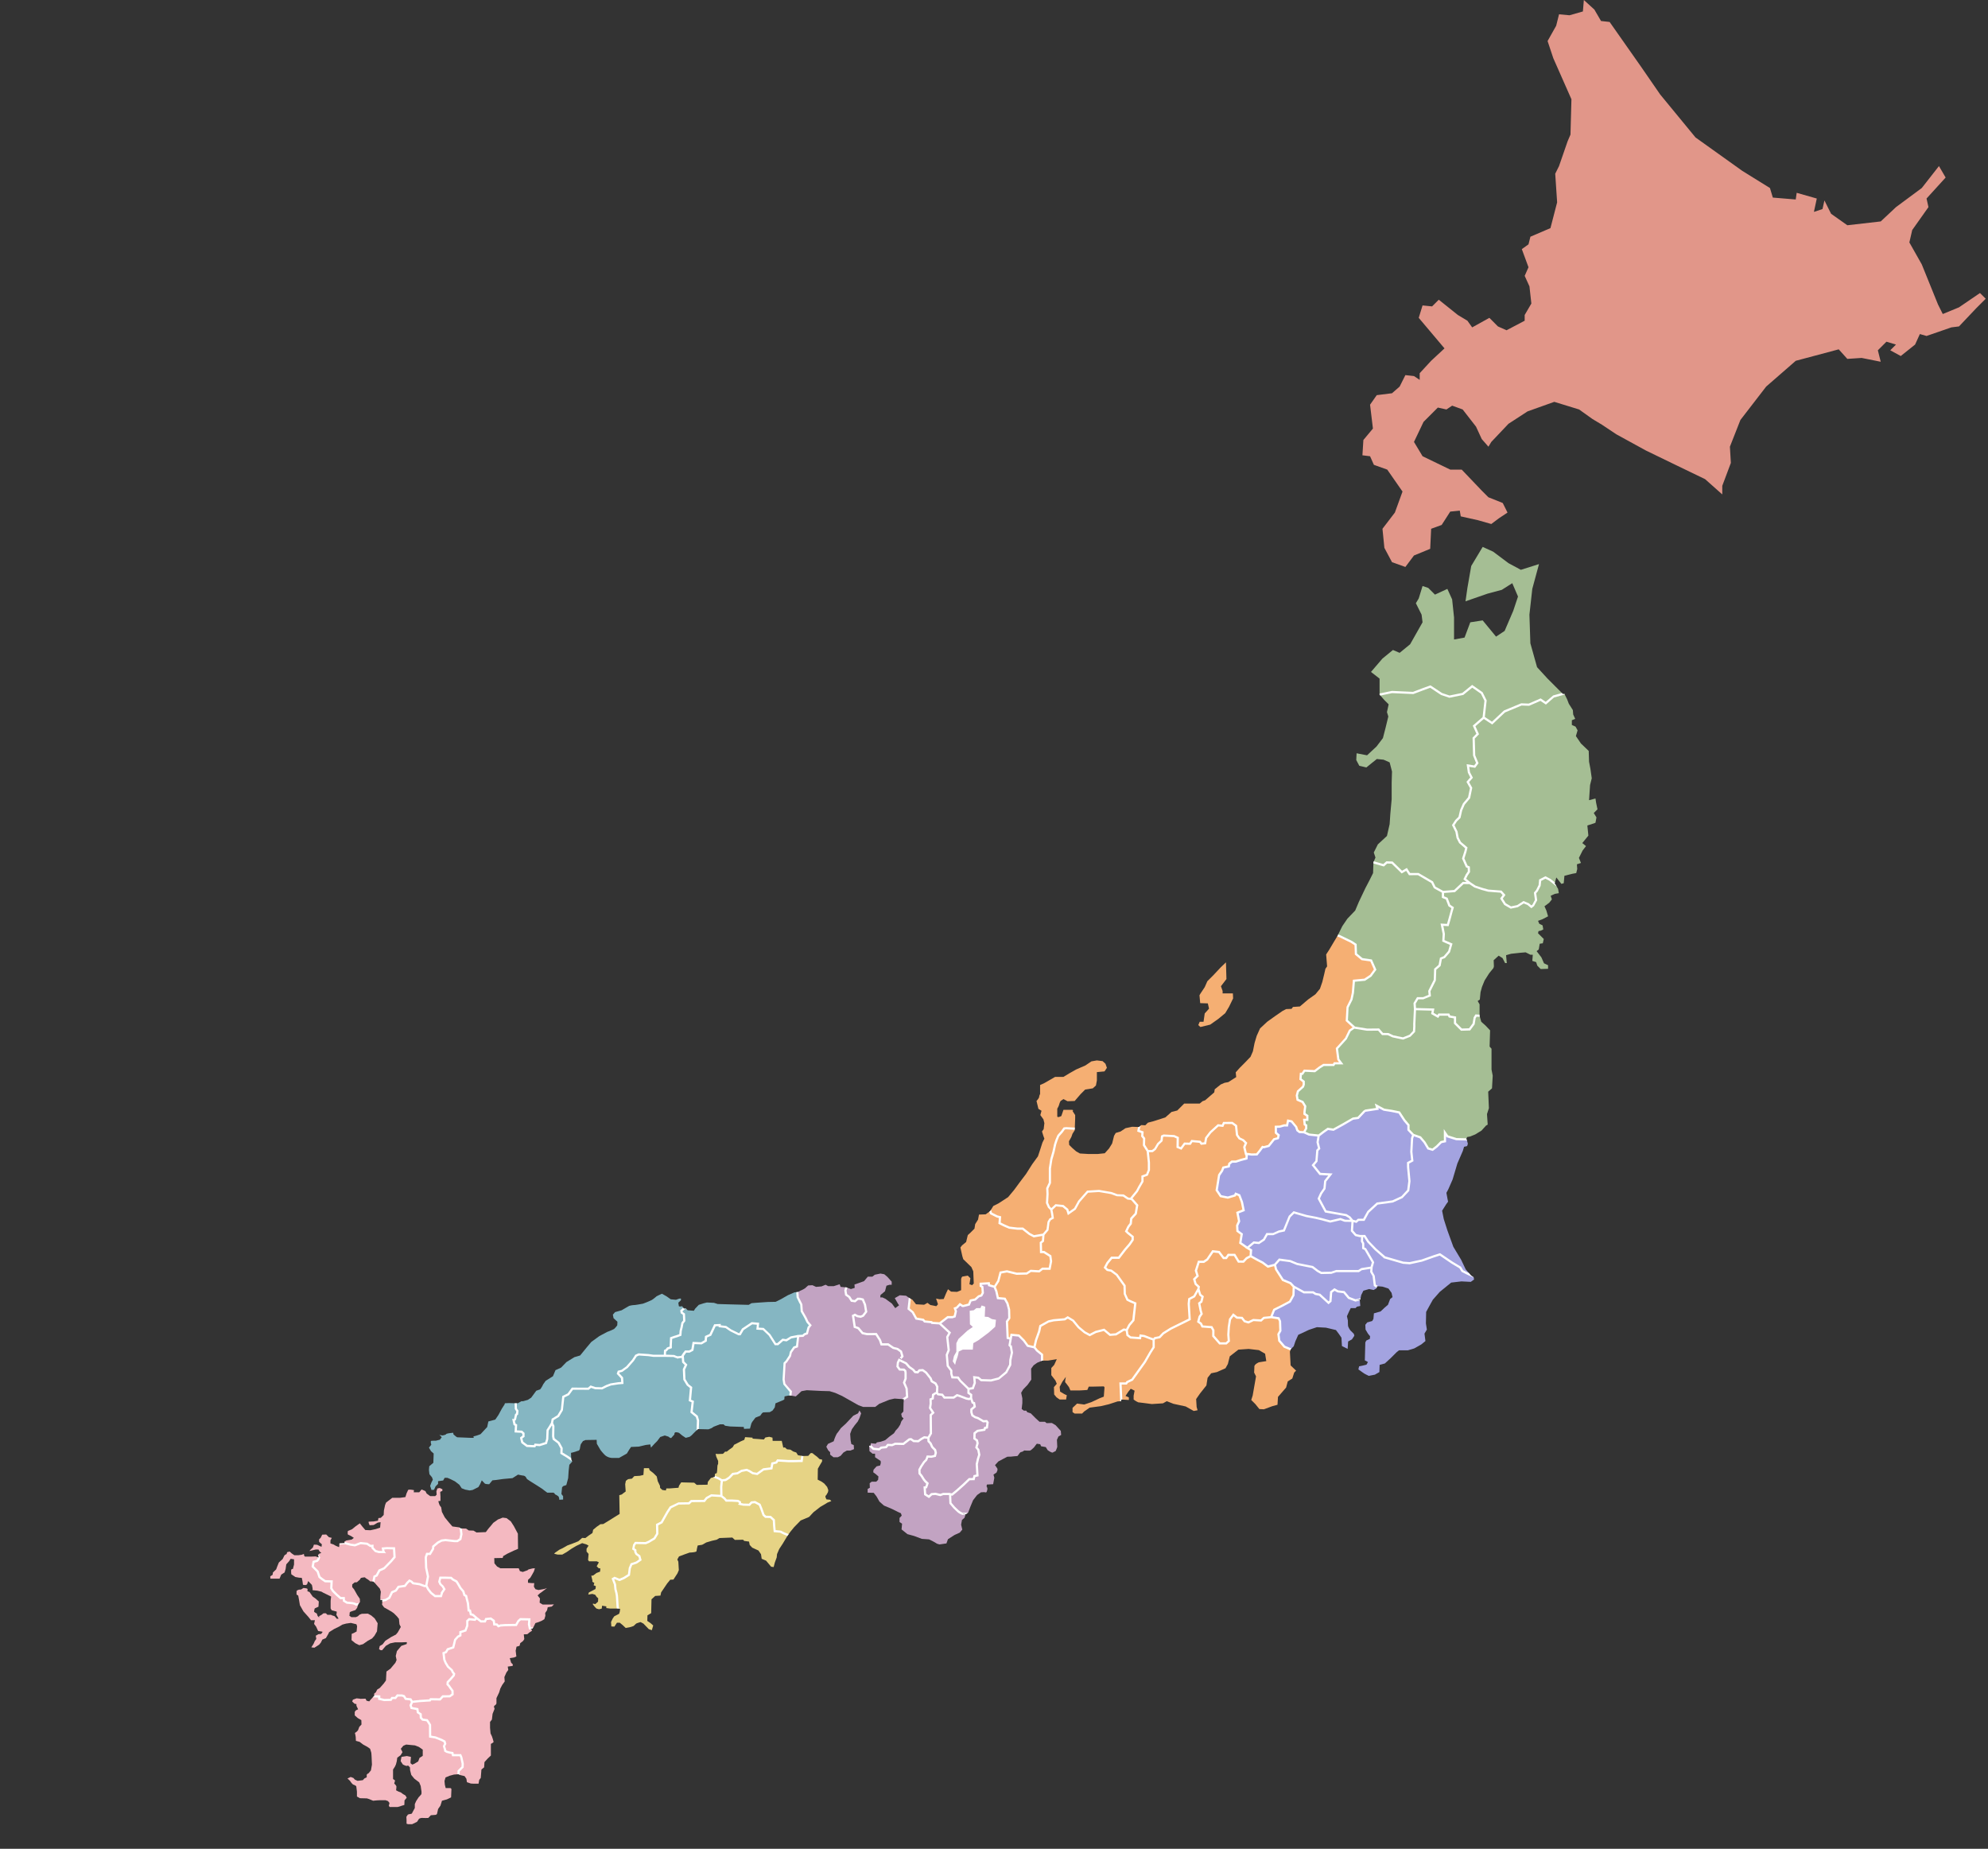 <svg xmlns="http://www.w3.org/2000/svg" width="927" height="862"><rect width="100%" height="100%" fill="#333333" stroke="none"/><defs><clipPath id="a"><path data-name="長方形 1684" transform="translate(223 469)" fill="#fff" stroke="#707070" d="M0 0h927v862H0z"/></clipPath></defs><g data-name="マスクグループ 78" transform="translate(-223 -469)" clip-path="url(#a)"><g data-name="グループ 6429"><g data-name="グループ 6428"><path data-name="パス 39132" d="M961.548 468.997l-.445 5.341-6.23 1.78-4.9-.445-1.335 5.34-4.005 7.12 2.67 8.011 8.455 19.136-.445 16.466-1.335 3.115-4.005 11.571-1.776 3.565.89 13.35-3.115 12.016-9.346 4.005-.89 3.561-3.115 2.225 3.115 8.455-1.78 4.006 2.225 4.9.89 8.01-3.115 5.341v2.67l-8.456 4.45-4.006-1.78-4.006-4.009-8.01 4.451-2.226-3.115-4.45-2.67-8.9-7.121-3.115 3.116-4.451-.446-1.78 5.785 12.016 14.241-6.23 5.785-5.341 5.786v3.116l-2.67-1.781-4.006-.445-2.67 5.34-3.56 3.116-7.121.89-3.115 4.451 1.336 11.125-4.451 5.341-.445 7.121 3.561.445 1.78 4.005 6.231 2.226 7.12 10.235-3.56 9.791-5.786 7.565.891 8.9 3.56 6.675 6.23 2.225 4.006-5.34 7.565-3.115.446-9.346 4.9-1.781 4.005-6.23 4.451-.445.445 2.67 8.011 1.781 6.231 1.78 3.56-2.67 4.005-2.67-2.225-4.451-6.675-2.67-3.116-3.116-9.346-9.79h-5.34l-12.906-6.231-4.006-6.675 4.451-9.346 6.676-6.676 4.005.89 2.67-1.781 4.9 1.781 6.23 8.011 2.67 5.785 3.116 3.561 1.335-2.225 8.011-8.456 8.9-5.786 12.461-4.45 11.571 3.56 6.23 4.45 4.451 2.671 6.675 4.45 13.8 7.566 14.686 7.12 12.906 6.23 8.01 7.121v-4.005l4.005-10.681-.445-7.566 4.9-12.461 12.015-15.576 13.8-12.016 20.027-5.34 4.005 4.45 6.676-.445 8.9 1.781-1.335-5.341 4.006-4.005 4.45 1.335-2.67 2.67 4.9 2.67 6.676-5.34 2.225-4.9 3.115.89 11.57-4.005 3.56-.445 8.011-8.456 4.451-4.45-2.67-2.671-9.791 6.676-7.565 3.116-2.225-4.451-7.566-18.691-5.785-10.236 1.336-5.785 7.565-10.681-.89-4.005 8.9-9.791-3.116-5.34-8.01 10.236-12.016 8.9-7.121 6.676-15.576 1.78-7.566-5.341-3.115-6.23-.89 4.005-4.005 1.335 1.334-6.23-9.373-2.666-.445 3.114-10.681-.89-1.335-4.45-12.906-8.01-21.807-15.576-16.466-20.026-8.9-12.906-14.686-20.917-4.006-.445-3.115-5.34z" fill="#e19689"/><path data-name="パス 39133" d="M940.631 732.013l-8.456 2.67-5.785-3.115-7.121-5.341-4.9-2.225-5.34 8.9-1.78 10.236-.89 6.23 10.236-3.56 6.675-1.78 4.9-3.115 2.67 6.23-2.225 6.676-4.006 9.346-4.005 2.67-6.231-7.566-5.785.891-2.67 7.12-4.9.89v-10.235l-.89-8.456-2.225-4.9-5.786 2.67-3.115-3.115-2.67-.89-1.78 5.786-1.336 2.225 2.671 5.34.445 3.561-5.786 10.235-4.9 4.005-3.115-1.335-4.9 4.005-5.34 6.231 4.005 3.115v7.441l5.789-1.211 3.945.193 5.906.253 4.514-1.716 3.5-1.271 5.277 3.5 3.624 1.207 6.227-1.271 4.386-3.564 4.451 3.116 1.78 3.56-.89 7.886 3.941 2.606 5.725-5.408 7.946-3.3 3.5.128 5.424-2.353 2.459 1.655 3.564-3.119 4.383-1.207-7.12-7.121-4.9-5.341-3.115-11.126-.445-13.351 1.335-12.016z" fill="#a5be94"/><path data-name="パス 39134" d="M939.709 884.269l1.24-2.479.222-2.388 2.453-1.277 2.1 1.1 2.2 1.731.787-2.832 2.36 2.989 1.1-.315.315-3.461 3.776-.944 1.731-.315.472-1.888-.157-2.2 1.888-.63-.944-2.36 1.731-3.461 1.573-2.045-1.731-1.416 2.832-3.461-.472-4.72 3.776-1.259.472-2.518-1.258-2.045 1.734-1.732-.629-2.99-.315-2.045-2.99.787.472-7.08.787-3.147-.629-4.406-.63-3.3-.157-5.035-3.619-3.462-2.36-3.462.787-2.675-.944-1.731-1.731-.787v-2.2l1.573-.629-.944-2.045-.158-2.046-1.888-2.989-.787-2.045-1.259-2.518-5.035 1.1-3.619 3.3-2.518-1.735-5.507 2.36-3.3-.158-8.024 3.3-5.664 5.349-3.934-2.675-4.563 4.091 1.731 3.776-1.888 1.888.157 8.025 1.416 3.619-1.1 1.731-3.147-.629.472 3.147 1.259 2.518-1.888 2.045 1.573 2.832-.944 4.406-2.36 2.989-1.259 2.832-.787 3.3-1.573 1.574-1.416 2.2 1.573 2.99.472 2.989 1.259 2.2 2.832 2.36-.472 1.888-1.1 3.147 1.73 3.776.944.315.157 2.045-1.1 1.416-.956 2.064 2.518 1.888 2.36 1.574 3.3 1.1 2.832.787 5.979.472 1.416 1.573-1.2 1.648 1.676 2.6 2.73 1.592 3.147-.666 2.768-1.806 2.082.824 1.545 1.314.918-.723 1.277-2.405-.473-3.36z" fill="#a5be94"/><path data-name="パス 39135" d="M904.34 846.696l-.787 3.422-1.573 1.534-1.35 2.082 1.5 2.992.551 2.95 1.16 2.2 2.892 2.435-.433 1.773-1.023 3.186 1.65 3.7.946.389.079 2.085-1.042 1.531-.909 1.87 2.339 1.881-3.061-.046-2.181 2.07-1.834 1.7-5.427.433-3.84-2.109-1.195-2.453-1.792-1.069-1.747-1.006-2.928-1.7-4.062.01-1.419-2.192-2.166 1.245-4.547-4.427-2.5-.072-1.469 1.323-2.161-.635-2.605-.757.966-2.2-.787-2.36 1.889-3.776 4.248-3.934 1.259-5.507.314-4.72.629-6.923v-7.71l.158-5.192-1.1-4.248-2.833-1.259-3.147-.315-2.36 1.888-2.512 2.049-3.3-.787-1.416-2.675.157-3.147 4.877.944 4.406-4.091 2.99-3.934 1.258-4.878 1.259-5.192-.63-2.045.787-3.618-2.046-2.046-2.2-2.517 5.664-1.258 9.912.472 8.182-2.989 5.192 3.462 3.619 1.258 6.294-1.337 4.367-3.541 4.484 3.147 1.77 3.7-.394 3.54-.433 4.209-4.562 3.973 1.691 3.737-1.888 1.927.226 8.132 1.465 3.512-1.22 1.652-3.147-.511.472 3.265 1.235 2.357-1.776 2.045 1.555 2.787-.935 4.571-2.478 2.95z" fill="#a5be94"/><path data-name="パス 39136" d="M863.432 871.045l4.746 1.368 1.459-1.3 2.515.072 4.541 4.427 2.157-1.259 1.416 2.2h4.091l6.465 3.753 1.178 2.493 3.856 2.086-.013 2.368 1.769.747 1.22 3.206 1.534 1.023-.57 1.967-.945 3.54-.747 2.576-2.734-.158.315 1.416.551 2.93-.2 3.167 3.658 1.593-.963 3.4-2.262 2.616-1.573.609-.61 3.245-2.066 1.79-.157 5.035-1.18 2.361-1.4 2.773.207 2.088-3 1.255-2.649.021-1.418 2.36.17 2.7-.326 6.993.023.986-.136 2.429-1.845 1.977-3.285 1.3-4.67-.968-2.36-1.1h-2.518l-1.843-2.091-5.4.046-3.461-.56-2.36-.384-3.619-3.3.315-6.136 1.888-3.776.629-2.99.472-5.665 5.035-.472 2.832-1.888 2.046-2.832-1.888-4.248-4.248-.629-2.832-2.36-.157-4.405-1.888-1.259-5.507-2.675-.944-.315 2.2-4.406 2.361-3.461 3.619-3.776 1.731-4.091 2.99-6.294 1.888-3.619 1.731-3.462z" fill="#a5be94"/><path data-name="パス 39137" d="M899.805 894.251l-1.674 6.1-2.781-.223.89 4.339-.223 3.227 3.672 1.558-1 3.449-2.226 2.559-1.557.556-.668 3.338-2 1.669-.223 5.118-2.56 5.118.223 2.114-3 1.224h-2.67l-1.447 2.448.223 2.67 8.455.223-.334 1.78 2.559 1.446.556-.89h4.45l.445.89 2.559.445v2.67l3 3 3.783-.111 1.891-2.559.445-2.781.668-1.112 1.669.111v-5.342l-.89-1.557 1-.668.334-3.449.668-2.447 1.224-3 2.114-3.338 2-2.448.223-.779-.111-2.893 2.336-2.114 1.78 1.113 1.224 2.336h.779l-.334-3.671 2.336-.668 4.116-.445 2.671-.223 2.225 1.113h1.113l-.223 2.893 1.78.556.556 1.669 1.558 1.557 3.449-.111v-1.669l-1.892-.89-1.224-2.781-2.225-2.893 1-.779.446-2.67 1.446-.223.445-2-2.67-2.67.223-1 1.112-.223 1.113-.556-.333-1.891-1.558-.779-.556-1.335 2.114-.779 2.559-1.335-.779-2.67-.89-2 2.225-1.669 1.224-1.557-.556-1.669 1.891-.89 1.891-.334-.334-2-1.335-2.225-2.448-2.086-2.114-1.029-2.448 1.224-.222 2.448-1.224 2.448-1 1.112.556 3.226-1.335 2.559-.862.7-1.5-1.307-2.2-.834-2.67 1.78-3.227.667-2.677-1.551-1.694-2.612 1.257-1.669-1.5-1.561-5.929-.441-2.589-.734-3.449-1.224-2.781-1.669h-2.892l-4.005 3.783-5.372.43-.079 2.463 1.78.667 1.224 3.226 1.558 1z" fill="#a5be94"/><path data-name="パス 39138" d="M912.87 942.51l-1.64-.111-.75 1.45-.383 2.559-1.941 2.559-3.618.086-3.024-2.938v-2.735l-2.6-.42-.435-.909-4.47.023-.615.837-2.488-1.42.37-1.782-8.01-.211-.484.009-.32 7 .034 1.007-.143 2.41-1.824 1.955-3.317 1.315-4.71-.98-2.344-1.113h-2.469l-1.888-2.089-5.353.041-5.6-.865h-.556l-1.891 1.335-1.78 3.671-2.893 3.226-1.335 1.447.668 5.118 1.335 1.78h-3.115l-.446.779h-4.672l-1.781 1.112-1.335 1-1 .779-4.784-.223-.984 1.45h-.685l-.181 2.5 1.5 1.137.021 1.372-.334 1-2.385 2.159-.507 1.957.334 2 2.336 1 1.244 2.031-.313 2.374-.041 1.158 1.335.89v1.892h-1.446l.223 2.163.667.4.021 1.463-1.023 1.764 2.448 1.112 4.451.445 2.044-1.582 2.183-1.533 2.617.362 4.5-2.477 4.562-2.67 2.448-.334 3.151-3.336h-.036l3.161-.462 2.736-.429-.429-1.471 3.506 1.879 3.6.553 3.481.709 2.353 3.589 1.953 2.308v2.225l2.239 2.365 3.266 1.133 2.011 2.373 1.674 2.811 2.048.6 1.932-1.5 2.073-2.078 1.778-.357-.025-4.032 1.165 1.718 4.21 1.316 4.475.106h-.032l.556-1.112 1.335-.223 2.448-1 2.893-1.78 2.114-2.336.779-.445-.333-4.9.89-2.782-.333-7.677 1.78-1.557.333-5.9-.556-2.893v-9.679l-.89-1 .223-7.566-2.114-2.225-2-1.78z" fill="#a5be94"/><path data-name="パス 39139" d="M830.569 975.696l-2.309 2.17-.528 1.947.361 1.975 2.281 1 1.224 2-.334 3.449 1.447 1 .111 2.114h-1.668l.334 2 .556.334v1.446l-.935 1.779-2.167-.1-1.014-.786-.574-1.676-2.1-2.5-1.641-.362-.473 2.253-1.335-.028-2 .584-1.891.055.028 2.809 1.307 1.113-.334 1.418-1.836.473-2.475 3.115-2.281.612-.612-.139-1.279 1.78-1.363 1.7-2.448.055-2.837-.361-.556-3.115.779-1.891-1.335-1.336-1.78-.779-1.113-1.558-.445-4.339-1.78-1.335h-3.9l-.556 1.335-2.114-.223-1.669 1.558-1.891 1.669-2 2.671-.445 2.447-1.78.223-.668-.89-3.782-.334-.779 1.224h-2.559l-.818 1.047-.851 1.178-1.669-.667.111-4.339-1.78-.779-4.673-.223-.89.334-.223 2-1.668 1.669-1.335 2.225-1.224 1h-2.225l-.779-1.336-1-1.446.111-3.116-.89-1.112.111-1.781-1.891-.667.334-1.78 1-.89 1.892.111 1.224-1.224 2.559-.667 5.563-1.781 2.892-2.559 2.671-.668 2.447-2.447.779-.779h7.232l1.335-1.112 1.224-.445 4.228-3.672.223-1.446 2.781-2.226 1.78-.779 1.78-.334 3.672-2.336-.222-2.225 1.891-2.114 2.225-2.225 2.781-2.893 1.112-2.559.779-3.894 1-3.338 1.557-3.449 3.338-3.116 3.894-2.781 3.226-2.225 1.669-.89 2.559-.112.667-.89 3.226-.222 3.783-3.227 3.449-2.448 2.114-2.559 1.112-3.227.891-3.671.556-2.447.779-1.113-.445-5.563 1.446-2.225 2.114-3.561 1.835-3.031 1.03.278 5.452 2.7 1.864 1.224.167 4.422 2.781 2.365 4.283.612 1.864 4.283-2 2.809-2.921 1.891-4.923.556-.5 5.368-.64 3.226-1.92 3.727-.277 6.119 3.651 3.363.02-.025-.417.083-1.84 1.347-1.808 3.671-4.228 4.673.723 5.09 1.335 1.78-3.171.028-.473.779h-4.645l-4.145 2.893-4.84-.195-.945 1.391h-.668l-.139 2.5 1.53 1.141-.028 1.391z" fill="#f5af73"/><g data-name="グループ 6427"><g data-name="グループ 6426"><path data-name="パス 39140" d="M794.661 917.705l-2.448 2.336-3.337 3.56-2.893 2.893-1.224 2.781-2 3-.445.779.334 3.671 3.56.112.556 2.448-.779.89-1.224 1.335-.556 3.894h-1.781l-.667 1.558 1 .89 4.562-1.112s3.338-2.336 3.782-2.67 3.226-2.67 3.226-2.67l1.781-3 1.891-3.894-.112-2.336h-4.784v-1.113l-.779-2.225 2.559-3.338z" fill="#f5af73"/><path data-name="パス 39141" d="M758.167 1005.702l2.206-.013 1.269-1 1.3-2.265 1.7-1.61.21-2 .809-.36 4.739.229 1.787.8-.072 4.319 1.63.661 1.643-2.257 2.559.072.824-1.27 3.809.36.648.876 1.742-.189.438-2.48 2.042-2.657 3.573-3.239 2.08.222.576-1.315 3.908-.013 1.787 1.309.458 4.305 1.117 1.591 1.723.786 1.342 1.36-.792 1.906.792 3.324.334.668-.112 1.335-2.559.667-2.336.779h-1.891l-1.224 1-.223 1.224-2.559.556-.556 1.446-1.447 2.114-.4 2.482-.688 4.506 1.87 2.781 3.338.668 3.338-1 .327-.772 1.69.675.737 1.926.494 1.307.765 3.783-2.872 1.126.765 4-.9 2 .132 2.538 2 1.467-.668 4.1 3.324 2.329 1.69 1.036-.188 2.8-1.926.994-1.446 1.558-2.246-.021-1.885-3.123-2.886.008-1.008 1.453-1.224.008-2.114-2.8-2.893-.334-1.516 2.232-1.043 1.557-1.669 1.113-2.33-.008-.59 1.794-.745 2.33.772 2.447-1.565 1.551.661 2.211 1.46 1.342-.16 1-1.968 3.47-2.323 1.2-.229 2.225.111 1.766.2 3.3.132 2.183-3.115 1.544-2.211 1.084-3.477 1.7-3.546 2.226-1.669 1.773-2.225.445-.557.668-1.891-.668-2.559-1-1.669-.222-.222 1.224-4.45-.333-1.446-1.113-.334-2.336 1.224-2.336 1.891-2.225.222-2.114.668-5.786-2.337-1-1.335-.667-1.224-2.67-.111-3.894-2.337-3.227-1.335-1.892-2.559-1.891-1.78-.334-1.113-1.113 1.113-2.114 2-2.448h3.337l2.893-3.783 2.114-2.448 1.447-2.114v-1.447l-2.225-1.78-.779-.779 1-2.114 1.112-1.446.223-2.336 2.114-2.337.668-3.893-2.336-2.671-.668-.334 2.893-3.56 1-1.891 1.557-2.67v-2.336l2.114-.779.89-2.225v-3.449z" fill="#f5af73"/><path data-name="パス 39142" d="M806.198 1054.642l3.214 1.8 2.226 1.145 1.274.909 1.323 1.008 3.311-.792.511 2.185 1.8 2.775 1.394 2.114 3.521 1.46 1.492 1.69-.118 3.977-1.676 3-3.616 1.919-3.72 1.87-.821 2-.57 1.439-3.394.341-1.335 1.21-3.546-.223-2.35 1.113-1.773-.55-1.231-1.565-2.322-.1-1.676-1.342-1.551 2.107-.556 3.525-.23 3.54.209 3.06-1.2 1.113h-3.022l-1.648-1.877-1.356-1.572v-2.67l-.779-1.447-4.339-.333-.668-1.335-1.224-.883.557-2.232 1-1.446-.446-1.446-.667-3.449 1-.779.563-2.33-1.12-.883-.835-2.677.167-1.008-1.446-1.336-.667-2.225 1.557-1.557-.779-2.448 1.335-4.116h2.336l1.669-1.113 2.559-3.783 2.893.334 2.114 2.782h1.224l1-1.447h2.892l1.891 3.115h2.225l1.447-1.557z" fill="#f5af73"/><path data-name="パス 39143" d="M815.799 1083.144l-3.449.333-1.335 1.224-3.56-.223-2.337 1.113-1.78-.556-1.224-1.558-2.336-.111-1.669-1.335-1.558 2.114-.556 3.56-.223 3.56.223 3-1.224 1.113h-3l-3-3.449.021-2.67-.8-1.446-4.339-.334-.647-1.335-1.245-.89.563-2.232 1-1.44-.431-1.433-.689-3.456 1.015-.785.564-2.323-1.133-.9-.835-2.663-1.947 3.442-2.336 1.224-.223 2.225.445 7.232-3.338 1.669-5.452 2.67-3.56 2.226-1.669 1.78-2.218.438-.57.682.007 3.553-1.557 2.447-2.559 4.451-3 4.228-2.893 4.005-2.336 1.113-.445.667h-2.67l.222 4.9.111 2.559 3.56.223v-1.224l-1.557-.667 1.335-2 1.112-1.335 1.78.89-.445 2.336v1.78a9.724 9.724 0 002.225 1.335c.445 0 6.231.779 6.231.779l5.229-.334 1.78-1 3.115 1.224 5.674 1.224 3.783 2.114 1.78-.334-.445-1.557-.223-3.671 1.78-2.559 3-3.783.557-3.56 1.668-2.114 2.67-.556 4.006-1.781 1.112-2 .891-3.561 4.005-3.115 4.784-.333 4.784.556 2.893 1.669.556 3.449-3.449.556s-2.114.891-2.114 2-.111 2.781-.111 2.781l.89 1.78-1.557 8.9-.668 2.114 1.892 1.891 1.891 2.336 2.114.111 3.894-1.446 2.448-.667.222-3.672 3.783-4.339.779-2.893 2.114-1.335.89-2.781.89-.89-2.559-2.448-.333-6.342.328-1.151-2.893-1.2-2.389-2.787-.386-3.018.9-1.648-.164-4.5-.628-1.283z" fill="#f5af73"/><path data-name="パス 39144" d="M837.898 998.456l-4.381-.425-2.385-1.105-2.2-.118-1-.781-.568-1.664-2.108-2.5-1.643-.363-.473 2.253-1.342-.035-2 .591-1.892.055.021 2.8 1.307 1.119-.326 1.419-1.836.473-2.475 3.115-2.288.605-.6-.132-1.252 1.725-1.4 1.752-2.448.056-2.816-.368.375 2.079-4.833 1.6-1.878-.007-1.245 1.008-.229 1.224-2.552.556-.57 1.474-1.439 2.086-1.106 7.009 1.891 2.781 3.338.668 3.338-1 .334-.778 1.669.667 1.224 3.226.779 3.783-2.892 1.113.779 4.005-.89 2 .111 2.559 2 1.447-.667 4.116 3.338 2.337 3.01-2.506 2.31.256 2.39-1.611 1.394-2.579 2.918-.006 2.65-1.217 2.35-.458 1.453-3.548 1.218-3.016 2-1.892 5.819 1.675 5.255 1.035 5.791 1.525 4.844-1.061 2.1.753 2.22-.033h1.391l-1.449-1.657-1.666-1.04-7.955-1.419-1.53-.25-1.75-3.2-1.448-2.834 1.143-2.4 1.527-2.158.278-3.422 1.112-1.418 1.374-1.749-.706-.142-4.172-.167-1.547-2.078-1.734-1.955 1.558-1.919.528-5.006.751-.862-.222-1.2-.5-1.725z" fill="#a3a3e0"/><path data-name="パス 39145" d="M837.893 998.471l-.5 3.119.726 2.925-.851.858-.413 5.045-1.59 1.853 3.265 4.083 4.858.256-2.448 3.115-.334 3.449-1.557 2.226-1.113 2.447 3.227 6.008 9.457 1.669 1.668 1 1.39 1.708 1.765.458.95-.91 2.584-.005 1.093-2.01.9-1.688 4.275-3.881 3.737-.491 3.672-.524 4.169-1.957 2.854-3.155.595-4.346-.687-6.511v-1.957l1.97-1.126-.465-4.114.353-6.2.551-1.633-2.207-2.4.033-2.231-2.046-2.36-2.294-3.517-3.521-.728-3.587-.555-3.559-1.9.516 1.494-2.892.466-2.989.433-3.137 3.337-2.438.325-4.727 2.75-4.4 2.417-2.586-.389-2.221 1.574z" fill="#a3a3e0"/><path data-name="パス 39146" d="M879.61 1013.244l.608 6.482-.556 4.339-2.893 3.115-4.339 2-7.231 1-4.228 3.894-2 3.672h-2.559l-1 .89-1.7-.446-.308 4.673 1.78 2 1.891.445h2.225l1.655 2.6 3.47 3.616 4.221 3.685v.042l8.7 2.522 3.018.219 5.7-1.237.027-.005 5.664-2.017 2.7-.859 2.4 1.638 3.159 2.144 3.894 2.337 1.015 1.656 2.309 1.167 1.683.848-2.448-2.781-2.114-4.45-3.672-6.119-2.781-7.677-1.669-5.229-.779-3.894 1.891-3 .89-1.224-.223-1.113-.556-3 .891-1.669 2-4.562 2.225-7.454 2.559-5.9.556-1.891 1.446-.334.334-1.113-.556-2-4.784-.111-4.228-1.335-1.158-1.735.045 4.071-1.784.358-2.073 2.077-1.948 1.5-2-.591-1.735-2.873-1.949-2.3-3.305-1.152-.556 1.649-.334 6.23.445 4.117-1.963 1.06z" fill="#a3a3e0"/><path data-name="パス 39147" d="M858.137 1045.296l1.158.006 1.66 2.6 3.461 3.619 4.3 3.753 8.614 2.507 3 .222 5.744-1.237 5.787-2.054 2.6-.832 5.391 3.675 2.708 1.635 1.37.811 1.028 1.676 4.136 2.111 1.057.779.222 1-1.557 1.113-4.339-.223-4.784.556-5.34 4.339-3.226 3.671-1.669 3-1.446 2.671-.111 5.34.445 2.893-1.113 1.891.445 3.449-1.891 1.558-3.338 1.891-3 .89h-4.117l-1.113.89-2.782 2.781-2.67 2.448-2.448.667-.111 3.338-2.114 1.224-2.893.556-2.114-1.113-2.67-1.891.334-1.446 1.669-.334 1.781-.445.667-1.224-1.446-.779.223-8.344.445-.89 1.669-.779.111-1.224-1-1.224-1.113-1.891-.111-2.225.89-1.113 2.336-.667.557-1 .222-2.559 3.115-.89 1.891-1.78 1.558-1.335 1-2.67 1.112-.89-.445-2-1.447-2-2.781-.89-2.448-.222-1.112-.334-.334-2.559-.223-1.891-1.112-1.891.111-2 .668-2.448-.779-1.446-1.336-2.337-1.446-2.336-1-.445v-2.225l-.557-1z" fill="#a3a3e0"/><path data-name="パス 39148" d="M858.17 1045.323l-1.084-.025-1.832-.422-1.81-2.015.249-4.627-3.514-.039-2.114-.779-4.784 1.112-4.116-1.112-2.574-.6-4.429-.851-5.824-1.683-2.034 1.983-2.6 6.453-2.343.483-2.671 1.224h-2.892l-1.447 2.559-2.337 1.558-2.336-.223-3.058 2.54.61.353 1.113.668-.157 2.8 3.161 1.76 2.409 1.25 2.487 1.865 3.233-.831 2.108-2.4 5.006.668 3.227 1.335 3.632.707 3.6.74 2.4 1.845 1.682.923 4.705-.1 2.225-.779h10.458l1.335-.89 2.074-.308 2.593-.433.719-2.467-3.586-6.151-.981-.458-.02-2.211-.563-.992z" fill="#a3a3e0"/><path data-name="パス 39149" d="M863.535 1063.864l-1.108-1.869.135-1.928-4.661.695-1.388.889-10.472.02-2.192.773-4.725.1-1.741-.982-2.33-1.786-7.251-1.46-3.232-1.367-4.988-.609-2.082 2.349.524 2.206 3.187 4.928 3.489 1.414 1.578 1.7 1.766.975 3 1.661 4.255.013 1.2.772 1.891.334 1.964 1.832 2.147 1.944.9-.779.216-2.781.105-1.453 1.571-1.2 1.6.917 2.827.327 2.226 2.664 3.128 1.2 2.225-.445.445-2.114 1-2 2.671-.779 2.114.445 1.335-.779.269-1.021-1.047-.351z" fill="#a3a3e0"/><path data-name="パス 39150" d="M857.076 1075.244l-1.891.111-3.227-1.224-2.225-2.671-2.893-.334-1.558-.89-1.557 1.224-.334 4.228-.89.779-4.117-3.782-1.891-.334-1.224-.779h-4.228l-4.763-2.649-.132 3.985-1.669 3-3.782 2-3.561 1.781-1.411 3.469 3.525.536.557 1.224.223 4.562-.89 1.669.334 3 2.448 2.781 2.892 1.224 1.447-1.447.779-2.336 1.335-3 5.007-2.336 3.672-1.224 4.228.223 4.673 1.112 1.335 1.78 1.224 1.78.223 3.894 2.67 1.335.222-3.449 1.781-1 1.112-1.669-.222-.89-1.558-1.557a7.415 7.415 0 01-1.113-2c-.111-.668-.111-2.67-.111-2.67l-.445-2 1-2.225.779-1.558h2.225l.667-.667 1.558-.334z" fill="#a3a3e0"/><path data-name="パス 39151" d="M754.176 994.478l-3.24-.118-3.115.667-2.336 1.558-2.225.667-.779 1.336-.89 3.56-1.446 2.336-2 2.225-3.116.334h-4.783l-3.672-.222-1.781-1-1.78-1.558-1.452-1.449-.111-1.669 1.112-2 .556-1.558 1-1.558v-.779l-3.894-.223-1 .111-1.112 1.558-1.669 1.891-.779 1.892-.667 2-.779 3.56-1 3.449-.667 4.228v6.787l-1.224 2.559.111 2.67-.222 4.117.89 2 1.112 1.119 2.1-2 3.358.334 2 1.662.549 1.78 3.018-2.128 1.884-3.442 2.114-2.413 1.891-2.149 2.538-.16 2.8-.174 2.218.382 3.567.619 2.67 1 2.893.111 2.114 1.447 1.349.132 2.893-3.568 2.559-4.6v-2.308l2.114-.779.89-2.245v-3.442l-.549-5.348-1.773-2.788.084-3.108-.881-1.106.115-1.779-1.89-.675z" fill="#f5af73"/><path data-name="パス 39152" d="M711.249 1029.779l.23-3.941-.138-2.754 1.27-2.571-.059-6.819.681-4.144 1.04-3.578.7-3.34 1.455-4.032 1.77-1.927 1.043-1.533.979-.111 3.948.2.177-4.765v-1.557l-1.224-1.892s.89-.556-.668-.556h-3.56l-1 2.893s-1.891 1-1.891.111v-3.56a7.565 7.565 0 00.89-1.891 6.351 6.351 0 01.668-1.669l1.335-.89 1.891 1 3.338-.111 2.781-3.226 2.114-2.114 3.561-.556 1.446-1.335.445-2.336v-3.894l3.561-.334 1.112-1.669-.667-1.891-1.335-1.224-2.671-.334-2.559.445-2.781 1.891-4.339 1.891-3.338 1.891-2.559 1.558h-3.894l-2.114 1.224-3.115 1.78-1.78.779v4.228a3.494 3.494 0 00-.445 1.335c0 .556-1.224 1.891-1.224 1.891l.89 3.671 1.446.89-.556 2 1.446 2 .445 1.781-.334 2.781-.779 1.112.668 2.114.445 1.224-.89 1.78-1 3.115-1.112 3.338-2.671 3.672-2.892 4.562-2.781 3.671-2.782 3.782-2.781 3.338-4.45 2.893-2.448 1.224-1.446 2.337.334 1.113 2.893 1.446 1.335.334-.223 2.781 2 1 2.559 1.112 3.782.445h2.449l3.115 2.448 2.114 1.113 4.45-.772 1.891-2.232.445-3.56.786-1.335 1.217-.661-.32-2.156-.348-1.745-1.144-1.162z" fill="#f5af73"/><path data-name="パス 39153" d="M750.971 1028.288l2.347 2.676-.7 3.906-2.127 2.337-.2 2.329-1.129 1.438-.984 2.109 3 2.58v1.432l-6.449 8.35-3.353-.022-3.1 4.6 1.085 1.086 1.823.337 2.546 1.891 3.677 5.1.1 3.9 1.22 2.667 3.653 1.686-.871 7.912-1.888 2.2-1.221 2.363-1.366-.226-3.633 2.223-2.788.219-2.791-2.343-3.937 1.018-2.735 1.437-2.459-1.33-2.772-2.343-2.584-3.124-2.428-1.437-1.444.888-5.159.455-2.4.542-3.787 2.134-.569 2.564-1.43 3.957-.32 1.408-.449 1.992-3.132-.707-1.78-2.448-2.336-2.337-3.449-.333-.334 1.78-1.446-.333-.334-7.677 1.113-1.557-.111-4.006-.779-2.892-1.224-2.114-3.226-.333-.668-3.115-.89-2.114 1.78-2.781 1-3.894 2.987-.572 4.539 1.106 4.712-.089 1.335-1.224 4.45.111 1-1.335 3.671.111 1-3.227-.557-2.671-3.56-1.891h-.891l.111-4.227s1.009-.793 1-.779l.222-3 1.891-2.225.445-3.56.779-1.335 1.224-.668-.334-2.225-.334-1.669 2.114-2 3.338.334 2 1.669.557 1.78 3-2.114 1.884-3.442 4.012-4.575 5.361-.327 5.765 1 2.656.994 2.907.1 2.121 1.46 1.348.124z" fill="#f5af73"/><path data-name="パス 39154" d="M693.638 1041.414l-4.555-2.107.223-2.781-1.328-.341-2.893-1.446-.34-1.092-2.121 1.544-3.115.111-.445 2.336-1.335 2.114-.334 2.114-2 2-1.112 1-.779 3.227-1.891 1.558-.779 1 .89 4.005.445 1.446 3.783 3.671.89 2 .222 5.674-.779.779-1.224-.445.445-2.781-1.224-1.224-2.559.446a2.076 2.076 0 00-.557 1.335v5.006l-1.891.779-2.781-.111-1.447-1.112-.89 1.891-1.113 2.67-2 .111-1.558-.334.89 2.67-.779.89-2.782-.557-1.335-1-1.558.89-3.783-.222-1.669-2.114-1.224-.668-.556 4.9 1.891 1.558 1.669 3 3.226.556.668.778 3.226.334.222.334 3.581.222 2.088-1.619 1.674-1.273h2.218l1-.334.56-2.448-.454-1.324.9-.344 1.452-1.557 1.218.779h.463l2.541-.661.769-1.888 2.124-.455 1.557-1.447 1.335-.445.668-1.224-.223-2.781-.779-.445v-1l3.783-.222.111.89 2.611.763 1.734-2.753 1.008-3.906 2.991-.557 4.562 1.112 4.673-.111 1.896-1.219 3.894.223 1.558-1.224h3.338l.667-3.449-.334-2.448-3-1.892h-1.335l-.1-4.346.994-.772.229-2.983-4.45.744-2.1-1.1-3.122-2.454h-2.454z" fill="#f5af73"/><path data-name="パス 39155" d="M693.537 1079.576l.1 4.026-1.106 1.544.334 7.669 1.419.355-.529 3.046s.625.707.626.7l.466 2.754-.723 3.414-.083 2.315-1.794 3.387-3.47 2.914-3.7.945-4.554-.146-1.349-1.12-1.884-.229.237 2.622-.9 2.479-2.029.289-1.4-1.391-2.489-2.413-1-1.447-2.642-.09-.486-1.683-.007-1.467-1.662-2.2-.431-5.139.883-2.2-.667-6.119 1.127-2.023-1.676-1.558-3-2.781 3.776-2.9 2.208.005 1.026-.335.556-2.448-.454-1.33.9-.341 1.445-1.558 1.226.782h.457l2.542-.661.771-1.888 2.126-.458 1.544-1.443 1.336-.441.672-1.219-.22-2.787-.776-.449v-1l3.793-.219.094.89 2.576.748.869 2.142.689 3.128 3.249.3 1.2 2.141z" fill="#c2a3c2"/><path data-name="パス 39156" d="M682.401 1078.248l-1.669-.557-.556 1.224h-1.891l-1.224 1-1.891.223.111 6.342 1.335 1.224-2.447 1.669-4.228 3.894-1 2v4.006l-1.113 2-.556 2.448 1.113 1.669a17.411 17.411 0 01.89-3.115 15.739 15.739 0 00.779-3.115l1.891-.89h4.673l.223-3 2.336-1.335 4.784-3.56 3.116-2.781.334-3.227-1.892-.333-1.78-1-1.558-.111z" fill="#fff"/><path data-name="パス 39157" d="M705.333 1097.198l.766-3.373 1.446-4.006.557-2.559 3.783-2.114 2.447-.556 5.118-.445 1.446-.89 2.448 1.446 2.559 3.116 2.781 2.336 2.447 1.335 2.781-1.447 3.894-1 2.781 2.336 2.782-.222 3.671-2.226 1.328.225.35 2.307 1.456 1.149 3.908.285.517.049.226-1.236 1.665.222 2.62 1 1.841.684-.023 3.574-4.093 6.842-2.806 4-3.1 4.26-2.349 1.126-.412.666h-2.674l.21 4.775.111 2.667v.783l-1.669.111-4.116 1.335-3.783.891-5.117.667-2.559 1.78-1 1h-3.449l-1-.667v-2l2.114-2 3.338.445 3.338-1.112 3.783-1.78 2-.779.334-4.339-.334-.445-5.007.111h-2l-.668 1.558s-3 .222-3.783.222h-4.116l-.668-1.557-1.335-1.78a1.1 1.1 0 01-.445-1.113c.111-.778.334-1.891.334-1.891l-1.669 2.336-1.224 2.336.222 2.225s.223.111 1.335.779a10.148 10.148 0 001.78.89l-.334 2h-3l-1.446-1-1.113-1.335-.111-3.449 1.335-1.558-.668-1.557-1.891-2.448v-3.338l1.335-1.447 1.224-2.67-4.116.667h-2.781v-2.781l-2.336-1.891z" fill="#f5af73"/><path data-name="パス 39158" d="M623.998 1074.577l1.321.343 1 2.347.276 1.637.268 1.679-1.434 1.9-1.106.441-1.446-.222-1.224-.668-.891.445.643 4.309.136.92 1.669.557 2 2.336 2 .445h4.339l1.781 2.781.667 2h3.115l2.448 1.669 1.891.445 1.669 1.224.667 2.225-1.5 1.683.619.3 2.552 1.245 1.557 1.78 1.78 1.224.89 1.112 1.224.111.779-.89 1.558-.111 1.557 1.113 2.114 2.67.563 1.425 1.773 1.022.779 1.558-.139 2.823.487.653 1.988.2 1 1.335h4.344l1.557-1.113 1.113.334 1.78.668 1.606.619 1.141.195s.925-.473.925-.48v-1.557l-1.231-.848.008-1.933-2.448-2.448-1.453-1.37-.994-1.411-2.671-.111-.445-1.669v-1.447l-1.669-2.225-.445-5.118.89-2.225-.668-6.119 1.113-2-4.657-4.336-3.579-.229-.2-.329-3.25-.336-.644-.782-3.233-.553-1.678-3.015-1.891-1.559.558-4.889-1.783-1.217-2.893-.222-2.337 1.335 1.446 2.559.556.779-1.78 1.335-1.557-2.114-3-2.225-1.446-.667h-1l.111-1.113 2.114-1.78.667-2.559 1.446-.445h1v-1.447l-2-2.225-1.446-1.224-1.781-.333-2.67.556-1.112.89h-2.114l-1.78 2.114-4.451 1.557.112 1.558-1.78.556-2.114-.779-.447 1.456.339 2.01 1.445.987 1.117 1.794 1.563.223 1.33-1.124.433.01z" fill="#c2a3c2"/><path data-name="パス 39159" d="M645.129 1108.157l-.633-.549-1.961-.062-1.036-1.419.16-1.731.647-1.307.632-.737.856-.939-.649-2.253-1.668-1.211-1.914-.459-2.44-1.656-3.116-.009-.679-2.009-1.779-2.779-3.553.009-.784-.01-2-.446-1.993-2.325-1.665-.577-.773-5.2.872-.447 1.235.671 1.421.225 1.131-.458 1.446-1.891-.556-3.338-1-2.336-1.335-.334-.618.015-.374-.015-1.33 1.118-1.573-.227-1.113-1.78-1.446-1-.334-2 .456-1.438-2.681-.231-.445-1.224-2.782.89h-2.559l-1.224-.668-1.891.779-2.559.222-1.669-.778-2 .111s-.89.779-1.335 1.224a12.024 12.024 0 01-2.336 1.224l-1 .556-.223 2.559 1.113 2.226.556 1 .222 3.226 1.113 1.891.667 1.224.89 1.892 1.336 1.557-.891 1.113-.667 2.67-1.224.445-.668.668-2.225.111-.556 4.9-1.335.445-1.558 2.225-.334 1.669-1.669 2.559-.89.89-.444 7.566.334 2.114 1 1.224 2 2.336-.222 1.78 2.559.445 1-.89 1.669-1.558 2.447-.445 6.676.334 4.005.111 2.559.779 3.226 1.446 2.559 1.446 2.559 1.447 2.559 1.446 2.114.779h5.674l1.891-1.446 4.673-1.891 2.448-.557 3 .222 1.363-.007 1.5-1.015-.243-3.929-1.161-2.684.7-1.877v-2.74z" fill="#c2a3c2"/><path data-name="パス 39160" d="M623.768 1126.645l.779 1.335-.779 2.225-.779 1.558-1.446 1.78-1.335 1.891-.779 2.114.223 3.116.334 1.669 1.113.445.111 1.891-1.669.668h-1.669l-1.558.89-1.335 1.557-1.335.668h-2l-1.557-1.224v-1.113l-.891-.89-.89-1.669.779-1.336 2.67-1.224a19.9 19.9 0 011.446-3.56c.445-.445 1.891-2.559 1.891-2.559l2.336-2.114 3.449-3.672 2.225-1.112z" fill="#c2a3c2"/><path data-name="パス 39161" d="M589.73 1103.74l1.662-2.58.334-1.662 1.558-2.225 1.335-.445.549-4.882-3.386.633-2.128 1.335-1.641-.23-1.5 1.293-.869.751h-1.106l-1.189-1.877-1.551-2.441-2.913-2.76-2.677-.16.237-2.281-2.83-.236-4.249 2.83-1.342 2.28h-.633l-3.7-1.812-2.251-1.553-2.868-.349v-.556l-2.226.112-.764 1.6-1.35 2.848-2.019.883-.174 1.9-2.045 1.18-2-.094-1.615-.071-.548 3.244-1.393.747h-1.775l-.779 1.112-.556.779.223 3 1.335 1.335-1 2.114.222 4.673 1.558 2.559 1.557 1.224-.556 6.008 1.335.557-.556 4.9 2.448 2 .557 1.891-.111 3.561.111.445 4.9.111 1.446-.556 1-.668 2.893-1.112h1.669l.779.667 2.336.334 6.342.223.111.89 2.781-.112.667-2.447.445-.779 1.446-1.891 2.225-.89.779-1.112.556-.446 3.116-.111 1.335-.779 1-1.447.334-1.891 1.891-.779 1.335-.557.89-.445.111-1.446 1.557-.333 1.113-.125.243-1.745-3-3.581-.348-2.079.445-7.6z" fill="#85b6c2"/><path data-name="パス 39162" d="M597.12 1147.861l-2.036-.365-.787-1.259-1.416-.471-1.338-.866-1.573-.157-.944-.865-.787.079-.708-3.147h-4.248l-.078-1.5-1.5-.393-1.809.315-.708.944-5.271-.393v-.472l-3.462-.236-.393 1.259-1.652.708-1.809.944-1.259.629-.708 1.18-1.573 1.1-1.18.944h-.787l-.629.708-.394.315-2.281.078-1.1-.078.315 1.337.865 1.967v1.337l-.315.786-.158 2.439-.157 1.1-.865.393-.079 1.416 1.652.629 1.662.954 1.711-.148 1.7-1.072 1.681-1.77 2.2-.315 1.042-.639.8-.472 2.409-.472 1.308.58 1.613.993 1.977.315 1.534-1.1 1.436-1.013 1.957-.255 1.75-.217.393-2.291.993-.246.9-.226.619-.945 2.547.158 2.415.161h2.613l1.31-.026 1.642-.047.722-.014z" fill="#e6d385"/><path data-name="パス 39163" d="M597.13 1147.889l2.754-.078 1.022-1.18a1.072 1.072 0 011.258.157c.63.551 1.731 1.338 1.731 1.338l1.259 1.18 1.18.236v.865l-1.023 1.731-.944 1.652-.079 5.114 1.731.865 1.337.944 1.338 1.574.551 1.495-.158.944-.708 1.259s-.629.551-.472 1.022a10.524 10.524 0 00.472 1.1l1.652.157.629.629-1.809.708-1.259.787-2.045 1.18-3.225 2.518-2.045 2.2-3.934 1.652-3.068 3.147-1.731 2.124-1.1 1.5-1.967-.787-1.573-.787-2.675-.236-.236-2.438-.157-2.754-1.574-1.416-2.281-.079-.944-.865-1.1-3.068-.707-1.728-2.2-1.18-1.573.158-1.023 1.1-2.832-.079-1.5-.315-.079-.865-.944-.55-2.911-.157h-2.518l-.865-1.023-1.416-1.1-.078-4.248.315-3.068 1.731-.157 1.731-1.1 1.632-1.721 2.222-.324 1.81-1.1 2.439-.472 1.258.551 1.652 1.023 1.967.315 1.652-1.18 1.337-.944 3.7-.472.393-2.281 1.888-.472.629-.944 4.956.315h2.6l3.068-.078h.551z" fill="#e6d385"/><path data-name="パス 39164" d="M519.727 1193.528l1.386 1.022.492 1.711-1.829 1.279-2.341.777-.787 1.888-.393 3.068-2.361 1.495-2.045.865-2.281-.944-.787.472.944 2.518.235 2.282.473 1.809.236 1.337.315 5.113.157.708 1.023.236-.158 1.259-.315 1.023-2.282 1.18-.707 1.022-.787 1.652.157 2.046 1.416.079 1.18-1.809h1.338l1.259 1.023 1.5 1.416 1.731-.314a10.859 10.859 0 001.966-.63c.315-.236 1.023-1.022 1.337-1.18s1.889-.629 1.889-.629l1.337.708 2.518 2.6 1.416.472.63-2.2-1.258-1.1-1.5-1.023.079-2.6 1.731-1.023.157-6.452 1.73-1.573 2.44-.157.315-1.495 2.832-4.17 1.416-1.731 1.495-.079 1.888-2.911.63-1.495-.236-3.934-.472-1.022.786-1.416 2.518-.944 2.438-.865s3.226-.079 3.226-.708a17.455 17.455 0 01.551-2.6l2.046-.315 1.967-1.1 2.675-.786 2.124-.472 1.337-.787 5.979-.236 1.18 1.1 3.855-.078.472.551 2.282.315.314 1.573 1.18 1.259 2.911 1.337 1.18 1.731.315 2.125 2.045.865 2.361 2.832 1.18.157.551-2.124.865-2.36.157-1.574 1.023-2.36 1.652-2.518 2.429-4.032-3.531-1.563-2.684-.226-.226-2.439-.158-2.763-1.563-1.406-2.311-.1-.914-.836-1.111-3.107-.7-1.7-2.2-1.189-1.612.167-1 1.1-2.812-.089-1.5-.305-.06-.875-.954-.561-2.773-.137-2.675-.01-.826-1.013-1.446-1.111-4.641-.3-2.281 1.258-1.022 1.338-6.058.078-1.1 1.023-4.878.078-3.7 1.809-1.416 2.124-2.763 4.878-2.115 1.1.079 4.169-1.338 2.2-2.6 1.573-1.416.629-4.8-.078-.708 1.022-.315 1.731.934.639c.008 0 0 .776 0 .776z" fill="#e6d385"/><path data-name="パス 39165" d="M556.304 1157.612l-1.815.5-1.416 1.809-.158 1.338-5.035.079-1.181-1.023-6.058-.157-1.022 1.573-.236.944-4.169.315h-1.495l-.236.944-1.652-.236-1.023-.944-.079-1.023-1.022-2.124-.472-2.2-1.495-1.495-1.809-1.416-.315-.944h-2.36l-.236 3.147-1.652.393-2.6.158-1.1 1.18-1.809.236-1.023.786-.315 1.574.236 3.383-.865.629-1.023.787-1.1.315.158 8.733-2.282 1.416-3.147 1.967-2.2 1.337-1.338.079-1.809 1.259-1.574 1.337-.315 1.5-1.731 1.18-1.573 1.18-1.495-.078-1.81 1.573-2.36.944-2.753 1.023-2.2 1.259-1.495.709-2.045 1.416-.394.472 1.652.394h2.124l2.045-1.181 2.282-1.573 2.124-1.259 2.832-1.337 2.045.629.944.551-.944 1.416v1.337l.944 1.1-.236 2.832.472.63h3.619l.944.472-1.022 1.809.944.945.787.078-.158 1.495-1.652.629-1.574 1.18-.865.079.551 2.36-.079.472.944.55-.315 1.1 1.023.394-.157 1.337-1.652.866-1.416.708-.315 1.022 1.888-.314 1.338.394.708 1.022.708.629-.078 1.574-1.337 1.18s-1.259-.551-1.1 0a9.984 9.984 0 001.731 2.045l1.18.315 1.259-.315.158-1.337 1.966.314v.787l1.888.236h2.6l.944-.079-.147-.678-.324-5.123-.207-1.269-.492-1.918-.226-2.261-.954-2.508.777-.462 2.281.934 2.055-.876 2.36-1.475.383-3.069.787-1.907 2.36-.787 1.81-1.259-.472-1.731-1.416-1.023-.472-.944v-.786l-.934-.63.3-1.7.718-1.052 4.76.088 1.455-.639 2.586-1.544 1.347-2.223-.088-4.18 2.124-1.1 2.724-4.829 1.426-2.163 3.7-1.809 4.9-.078 1.1-1.043 6.058-.059 1.033-1.338 2.281-1.258 4.651.285-.06-2.144-.029-2.114.315-3.029-1.625-.962z" fill="#e6d385"/><path data-name="パス 39166" d="M656.927 1111.612l-2.12-2.661-1.547-1.109-1.557.1-.786.9-1.231-.12-.808-1.021-.044-.061-1.809-1.241-1.553-1.781-3.186-1.554-.629 1.317-.158 1.731 1.023 1.416 1.967.079.629.551.157.865v2.753l-.708 1.888 1.18 2.675.236 3.934-1.49 1.025-.158 1.889-.078 3.933-1.023 1.1.315 1.416.787.708-1.022 1.338-.551 1.573-1.023 1.573-1.1 1.18-.786 1.259-2.124 1.573-1.967 1.652-2.045.708-1.809.315-.551.629-2.281-.235-.142 1.371 1.322 1.225 2.665.246 1.013-.787 2.247-.231.841-1.038 1.967.084 1.485-.632 3.786.079 1.58-1.219 1.173-.907.788-.078 1.257.865 2.124.078 1.416-1.022 1.416-.794 1.9.234 1.168-2.032-.081-8.568 1.15-1.085-.481-.722-.979-1.509c-.005 0 .315-1.967.315-1.967l-.078-2.046 1.022-.394.158-1.731 1.023-.708.786-.157.141-2.906-.779-1.483-1.794-1.032z" fill="#c2a3c2"/><path data-name="パス 39167" d="M670.401 1119.861l-1.128-.328-1.588 1.106-4.309-.007-1.013-1.319-1.983-.218-.476-.641-.741.159-1.077.7-.15 1.737-1.007.4.051 2.106-.294 1.921 1.451 2.219-1.138 1.075.078 8.575-1.18 2.045.078 1.574.945 1.023.786 1.731 1.338 1.338.315 1.337-.393 1.437-1.661.37-1.8-.077-.551 1.495-1.023 1.023-1.416 2.124-.786 1.495.067 1.735.955 1.176 1.023 1.652.708.865 1.023.944-.632 1.807-.708.078.236 3.225 1.731 1.1 1.259-1.18 1.809-.157 2.281.55 1.259-.472h2.833l1.416.248 2.2-1.822 3.133-2.79 1.981-1.851.687-.687 2.066-.021.315-1.416 1.416-.315-.315-5.271.551-2.439.629-1.967-.472-2.281-.865-1.1.551-1.966-.315-1.338-1.18-.865.079-2.439 1.337-1.1 3.233-.539.317-.868.879-.144.308-2.4-.5-.621-1.5.077-2.462-1.461-1.3-.421-1.337-.865-.472-1.416v-1.337l.865-.768.708-.569-.315-1.652-.708-.236-.7-2.092-.9.477-1.154-.195-1.844-.723z" fill="#c2a3c2"/><path data-name="パス 39168" d="M676.409 1128.949l1.336.848 1.314.424 2.483 1.462 1.495-.079.472.629-.315 2.361-.865.157-.3.884-3.226.532-1.362 1.09-.072 2.478 1.182.853.306 1.35-.562 1.938.887 1.094.447 2.307-.612 1.954-.547 2.45.321 5.25-1.416.32-.331 1.392-2.052.028-2.666 2.544-3.116 2.775-2.225 1.85-.958-.174.171 4.172 1.731 2.046 1.731 1.652a8.359 8.359 0 002.124 1.259c.472 0 1.652.157 1.652.157l1.022-.708.944-2.518 1.338-3.225 1.888-2.439 1.809-1.259 1.573-.079s.865.315 1.023-.078a4.179 4.179 0 00.393-1.5 2.234 2.234 0 00-.393-1.1l.157-.865 2.911-.158.551-2.989-.393-1.495 1.416-.944.472-1.18-.078-.708-1.1-1.574 1.574-1.731 4.169-2.2s1.652 0 2.124-.078 2.6-.236 2.6-.236l.629-.787s.629-1.1 1.18-1.1a2.845 2.845 0 001.338-.708 26.217 26.217 0 002.675.078 4.105 4.105 0 001.18-.865 5.162 5.162 0 00.944-.944 15.273 15.273 0 011.1-1.416l1.574.236.393.944 2.2.393.866 1.416s1.966 1.416 2.439 1.1a8.572 8.572 0 011.258-.629 12.691 12.691 0 00.787-1.967c0-.315-.157-3.3-.157-3.3l.708-1.573 1.259-.708-.157-1.888-2.439-2.675-1.731-1.023-2.439.079-.787-.63h-2.518l-1.731-1.573-1.573-1.574-.787-.786-1.652-.551-.472-.708h-1.1l-1.023-.786.315-2.754v-2.2l-.551-2.6.945-1.572 2.045-2.124 1.731-2.439-.078-5.114 1.18-1.573 1.652-1.18 1.337-.551.9-.452.019-2.773-2.341-1.9-1.209-1.514-3.131-.7-1.768-2.444-2.348-2.353-3.464-.322-.893 4.825.629.708.472 2.753-.708 3.462-.078 2.282-1.809 3.383-3.462 2.911-3.7.944-4.563-.157-1.338-1.1-1.888-.236.236 2.6-.9 2.508-2.028.283-.021 1.92 1.256.873-.036 1.554.7 2.078.7.22.306 1.652-1.562 1.31v1.415z" fill="#c2a3c2"/><path data-name="パス 39169" d="M665.576 1165.578h-2.836l-1.274.481-2.26-.556-1.823.151-1.251 1.187-1.715-1.094-.25-3.228.72-.076.632-1.817-1.035-.944-.682-.863-1.05-1.642-.944-1.187-.084-1.726 2.2-3.614 1.022-1.011.556-1.509 1.814.072 1.652-.376.391-1.432-.287-1.326-1.354-1.342-.789-1.757-.951-1.013-.074-1.576-1.888-.236-1.416.792-1.425 1.029-2.12-.081-1.255-.865-.786.077-2.757 2.126-3.776-.079-1.495.63-1.972-.079-.836 1.038-2.247.226-1.018.787-2.625-.241-1.372-1.259-.629-.235.157 2.6 1.416 1.18h1.18v1.652l2.6 1.731.079.945-.315 1.18-1.652.393-1.416 1.574-.158 1.18 1.18.865 1.259 1.1-.157 1.574-.866.865h-2.124l-.945.708.079 2.125-1.023.551v1.731l2.832.078 1.338 1.731 1.337 2.36 2.09 1.849 3.653 1.534 2.832 1.416 1.416.63.393 1.1-1.023 1.1v1.888l1.18.787-.236 2.675 2.753 2.2 3.147.865 3.541 1.337 3.383.236 1.888.944 1.888 1.1 1.1.315 3.225-.472.708-1.967 3.068-1.967 2.439-1.1 1.18-1.416-.551-2.282.394-2.2 1.18-1.023.472-1.495-2.2-.472-4.732-4.714-.236-4.326z" fill="#c2a3c2"/><path data-name="パス 39170" d="M600.847 1086.933l-.148-.2-1.2-1.371-2.662-5.017-.208-3.212-1.682-3.2.234-2.553-1.753.2-3.068 1.338-3.147 1.809-2.517 1.259-3.776.079-5.665.393-1.809.157-1.337.787-9.2-.236-5.272-.157-1.731-.551-3.3-.158-1.574.394-2.2.708-1.652 1.731-.629 1.023-2.91-.236-.708-.786h-1.1l-1.1 1.023.158.865 1.022.708.157 3.068-.865 1.1-.393 2.045-.393 1.5-.158 1.966-1.495.551-1.352.412-1.48.532-.158 3.3v1.023l-1.416.472-.708.865-.551.236-.079 2.36h1.416l2.753.079.708.314.944.315 2.09-.192.408-.615 1.338-1.893 1.755.01 1.411-.747.551-3.25 3.619.157 2.045-1.18.157-1.888 2.021-.885 2.119-4.455 2.223-.114v.561l2.867.344 2.256 1.554 3.7 1.814h.629l1.338-2.281 4.248-2.832 2.832.236-.237 2.282 2.675.157 2.911 2.754 2.753 4.327h1.1l2.361-2.045 1.652.236 2.124-1.338 3.37-.641 2.245-.107.683-.68 1.21-.433.664-2.683z" fill="#85b6c2"/><path data-name="パス 39171" d="M534.359 1097.715l1.4-.467.218-4.318 4.262-1.5.184-2.011.8-3.532.847-1.116-.088-1.73-.084-1.319-.99-.7-.157-.87 1.083-1.023-.717-1.1s-1.5.314-1.574-.079-.236-1.573-.236-1.573l1.18-1.1.079-.708-.394-.157-.708.157-1.259.472-2.439-.236-1.888-1.338-2.2-1.259s-2.282 1.023-2.6 1.259a18.234 18.234 0 01-2.124 1.652 42.949 42.949 0 01-4.169 1.731c-.472.079-3.383.63-3.934.63a10.536 10.536 0 00-2.439.393c-.315.157-3.54 2.046-3.54 2.046l-3.068.865-1.023 1.18.315 1.652 1.809 1.652-.078 1.652a10.445 10.445 0 01-1.5 1.731 26.068 26.068 0 01-3.147 1.338l-3.7 1.967-3.776 2.753-2.045 2.438-3.147 3.855-2.675.787-3.7 2.281-2.517 2.6-2.6 1.181-1.18 2.832-3.383 2.125-1.18 1.652a11.023 11.023 0 01-1.416 2.361c-.315.079-1.809.629-1.809.629l-2.361 3.225-1.573 1.023-2.2.629h-.787c.023 0-1.652.944-1.652.944h-1.023l.079 2.6.708 1.023-.157 1.416-.472.315-.472 2.124s-.627.558-.629.551l.394 1.809.708.393-.158 2.911 2.754.157.865.787v1.337l-1.1.787.551 2.045 1.18.865 1.023.787 3.54.157.315-.708 2.045.158 2.989-.944.551-1.888.158-4.091 1.022-1.574 1.023-1.731.315-1.726 2.6-1.578 1.731-2.9.364-3.467.265-2.6 2.35-1.17 1.9-2.606 7.454.01 1.121-.954 2.124.708 3.068.078 2.2-1.1 1.888-.708 3.54-.551 1.888-.157-.158-2.36-1.888-2.046.315-.865 1.573-.393 2.36-1.731 2.754-3.147 1.416-2.2 1.258-.551 4.563.315 2.2.315h5.438l.092-2.338.549-.258z" fill="#85b6c2"/><path data-name="パス 39172" d="M505.86 1115.244l-2.2 1.1-1.51-.039-1.554-.039-2.124-.708-1.121.953-7.469-.01-1.874 2.6-2.36 1.18-.629 6.058-1.731 2.911-2.6 1.573-.32 1.74.634 1.406-.079 4.72.236 1.259 2.281 1.731 1.416 2.6-.079 2.281 2.754 1.652 1.809 1.259-.079-3.068a19.324 19.324 0 002.753-.787c.315-.236 1.18.079 1.416-1.337a14.8 14.8 0 01.394-1.889l1.023-1.495 1.18-.472 5.192-.079.079 1.81 1.652 2.832a19.813 19.813 0 002.281 2.6 5.674 5.674 0 002.989 1.18h3.462l3.619-2.045 1.1-1.809.865-1.259 3.619-.158 3.3-.787 2.045-.236.315 1.495 1.731-1.888 1.18-1.18 1.416-1.888 2.124-.708 1.731.551s1.023.944 1.338.551 1.416-1.574 1.416-1.574-.158-1.023.708-1.023a3.654 3.654 0 011.495.315l1.416 1.18 1.652 1.1 1.809-.472a8.915 8.915 0 001.259-1.022c.236-.314 2.586-2.6 2.586-2.6l-.089-.423.128-3.55-.56-1.9-2.458-2.006.571-4.9-1.328-.561.546-6.008-1.556-1.223-1.554-2.552-.216-4.671.993-2.129-1.332-1.327-.236-2.99-.383.605-2.119.192-.934-.352-.679-.291-2.712-.07-1.451-.007-5.515.007-2.13-.31-4.569-.315-1.254.543-1.437 2.218-2.748 3.144-2.361 1.728-1.569.391-.314.865 1.888 2.045.157 2.361-1.893.157-3.545.551z" fill="#85b6c2"/><path data-name="パス 39173" d="M489.822 1150.485l-1.338 1.495-.315 2.673-.236 3.541-.865 3.225-1.416.472-.551.551-.315 3.147.786 1.023v1.573l-1.809.079a2.45 2.45 0 00-.393-1.574 6.494 6.494 0 00-1.574-.944 1.1 1.1 0 00-1.18-.787h-2.439s-1.5-1.1-1.967-1.495-4.248-2.754-4.248-2.754-3.068-1.888-3.3-2.2-.472-1.338-1.652-1.495-2.439-.472-2.439-.472l-2.6 1.652-4.327.393-3.383.472-1.652.157-1.495 1.81s-1.731 0-2.045-.315-1.416-1.495-1.416-1.495l-.787 1.81-.787 1.337-2.675 1.338-1.416.236-2.045-.394-1.652-.629-1.1-1.652-2.045-1.573-2.046-1.023-1.495-.63h-1.259l-.708 1.259-2.36.315v1.259l-1.18 1.18-.708 1.574-1.18.078-.63-1.888.551-1.495.708-1.416-.394-1.1-1.18-1.416s-.236-1.731-.236-2.045.157-1.731.157-1.731l1.888-1.573.157-4.327-1.259-1.1-.944-1.652 1.1-1.337s-.551-1.731 0-1.81 2.124-.078 2.124-.078l1.888-.472.865-1.18-1.1-1.023 1.416.236s1.5-.236 1.731-.629 3.3-.63 3.3-.63l.079.708s1.495 1.416 1.888 1.416 5.979.236 5.979.236h1.741s-.786-.63.236-.787a15.989 15.989 0 002.832-.944l3.068-3.3.551-2.6 3.225-.866 1.495-2.2 1.573-2.911 1.259-1.966.157-.551 1.888-.079 3.175.094.064 2.572.718 1.032-.172 1.434-.476.308-.491 2.135-.6.537.4 1.809.713.378-.176 2.894 2.757.176.857.759v1.375l-1.092.792.536 2.032 1.156.841 1.05.824 3.528.144.338-.708 2.025.172 3.005-.977.55-1.865.129-4.114 2.064-3.266.644 1.411-.1 4.715.246 1.253 2.286 1.731 1.406 2.6-.044 1.328-.034.949 2.764 1.657 1.794 1.243z" fill="#85b6c2"/><path data-name="パス 39174" d="M402.85 1192.677l-1.043-.431-.237-1.237 1.781-.139 3.463-.028-.222 4.227-1.224 1.891-3.227 3.254-2.239 1.015-.543.946-.723 1.419-1.029.459-.459 2.281 1.321 1.53 1.669 1.891.445 1.446-.223 2.225v1.558l2.5.014 1.669-.988 1.293-2.642 1.78-.751 1.21-1.752 2.976-.431 1.141-1.46 1-1 .89.446.779.779 3 .445 2.406.9.765-.195.334-1.878.445-2.406-.848-4.144-.167-4.812.542-1.572 1.419-.028 1.419-2.323.069-1.127 2.114-1.794 1.738-.946 1.891-.264 4.158.5 1.335-.014 1.433-.932.5-2.281-.334-2.656-.64-.515-3.226-.445-1.558-1.78-2-2.448-1.335-2.559-.334-2.114-.668-.89-.334-.779-.334-1.224 1-.111v-2.114l-.111-1.78v-.333l1-.446v-.779l-1.224-.556-1.112.223-.445 1.335.111 1.557-.667.668h-2.336l-1.669-1.224-.556-1.113-1.78-.779-1.113 1.336h-2.559l.111-1s-2.559-.557-2.781 0-.667 1.446-.667 1.446l-.556 1.78-2.448.334h-3.672l-2.893 2.225-.445 1.113-.556 2.559-.111 2.114-1.336 1.335-1.112.111-.223 1.224-2 .334-2.336.111v.556l.445 1.113 1.891-.111 1.891-1.112 1.335-.223-.223 2.559-2 .667-2.559.557-2.336-.111-1.335-1.557-1.224-1.558-1.891 1.335-1.781 1.446-1.891.779s-.334 1.669.222 1.78a9.11 9.11 0 011.891 1l.668.445-1 .779-2.559.445-.89.556.306.653 2.448.709 2.184.32 2.628-1.029 3.06.32 1.53 1.03.96-.084-.028.974 1.474 1.5 1.543.445z" fill="#f4b9c1"/><path data-name="パス 39175" d="M437.82 1181.639l2.518.078 1.259.866 2.2.079 1.416.865 3.933-.158s.315.236.865-.629a18.313 18.313 0 011.652-2.046l1.338-1.652 2.2-1.573 2.2-.865 1.809.235 1.967 1.5 1.416 2.2 1.888 3.54.079 7.081-2.045.865-2.99 1.416-1.888 1.1-.236.865-3.934.079.079 2.439 1.259 1.495 1.495.786h8.575l.551 1.338 1.337.393 2.2-.787.472-.394 1.888-.472 1.1-.079-.472 1.5-.786 1.416-.865 1.495-1.1 1.023v1.338l1.731.157h1.18l-.158 1.652.708 1.18 1.416.393 2.675-.472 1.338-.472-2.6 1.967-.787.551-1.023.944 1.1 1.416-.157 1.967 1.416.865h3.541l1.731-.079-1.023 1.023-1.888.315-.315 1.416-.865 1.259.079 1.337-.472 1.573-1.18.708-1.495.629-1.495.472-.787 1.652-.551.865s-1.258.082-1.259.078l-.412-2.032.176-2.294-4.17-.079-.986.865-.509.865-.51.948-5.076.074-2.2.158-.972.352-.759-.824c-.005-.006-1.18 0-1.18 0l-.236-1.731-1.416-1.023-2.2.236-.472 1.1h-1.881l-1.943-1.5-1.833-1.569-.944-.236-.393-1.731-.629-.079-.315-3.3-.551-2.124-.315-1.338-.787-.393-.551-1.81-1.258-1.416-1.18-2.046-.708-1.1-1.652-.865-.865-.787-2.753-.079h-2.282l-.472 1.888.551 1.18 1.023.945.787 1.337-1.023 1.495c.005-.007-.551 1.731-.551 1.731h-2.753l-1.888-1.494-1.338-1.731-.865-1.652.787-4.248-.865-4.17-.158-4.8.551-1.574h1.416l1.416-2.36.079-1.1 2.124-1.809 1.731-.944 1.888-.236 4.17.472h1.338l1.416-.944.472-2.281z" fill="#f4b9c1"/><path data-name="パス 39176" d="M383.893 1188.497l-2.559.143-.236 1.731-1.495-.629-1.1-.629-1.416-.472v-1.416l.63-1.181-1.338-.315-1.259-1.258-1.888.078-.629 1.338-.865.944.079.865v.236l1.259 1.1-.157 1.18-2.045-.944-1.495-.079-.472 1.337-1.1 1.023-.551.629 2.99-.708h1.259l.551.944.787.629-1.181.472-.236.63.315 1.1-.236.787-.629.708-1.652.472-.393 2.2 2.282 2.282.865 2.6 1.18.944 1.495 1.023 2.989.078-.157 3.225.786 1.259 1.652 1.652 1.888 1.652h1.495l.079 1.259 1.416.865 2.518.236 1.022.236.708.393 1.022-.157.787-1.023-.079-1.495-1.18-1.731-1.5-2.675-.865-1.023v-1.259l1.1-.945 1.1-.078 1.416-1.259s.236-.63.629-.787a8.986 8.986 0 011.652-.236l.551.472 1.022.629.944.787h1.495l.472-2.282 1.023-.472 1.259-2.36 2.281-1.022 3.147-3.226 1.652-1.966-.236-4.091-3.3-.078-1.888.157.236 1.259 1.022.393h-3.146l-1.574-.472-1.416-1.495v-.944l-.944.079-1.574-1.023-2.989-.314-1.023.393-1.652.629-2.124-.315z" fill="#f4b9c1"/><path data-name="パス 39177" d="M388.345 1216.726l-1.052-.236-2.5-.236-1.412-.879-.06-1.26-1.5.01-2-1.745-1.543-1.543-.765-1.28.13-3.225-2.971-.069-1.5-1.029-1.2-.947-.837-2.615-2.264-2.26.362-2.183 1.652-.459.64-.7.24-.809-1.592-.569-1.888.079h-3.146l-.394-.629v-.629l-1.022.393-1.652.236h-1.809l-1.259-.865-.944-.865-1.18.315-.236.865s-.944.394-1.1.787-.786 1.573-.786 1.573l-1.731 1.574-.708 1.731-.551 1.495-1.495 1.416-.158 1.1-1.1.708.079 1.1h4.248l.786-1.888 1.574-1.023.472-1.573.315-2.2 1.337-1.495.708-1.1 1.573.236v2.438l-.551 2.124a.576.576 0 00-.787.551 9.684 9.684 0 00.079 1.888l1.888 1.259 1.731.315 1.259.079.315 1.495.236 1.731 1.181.157.708-.315.551-1.573 1.731 1.809.315 1.574v.865l2.2.235 1.967.472.786.472 2.124 1.023 1.573.787s-.236 1.731-.236 2.045v3.462l.472.865 2.36.629v.551l-.157.944.786 1.337.236.472-.787.078-1.1-1.259-1.259-.393-.393-.236h-1.665l-.708-.708h-1.1l-1.023.787-1.022.55v.63l-.708-.708-.393-1.18s-1.259-.551-1.259-.944a7.918 7.918 0 01.315-1.416l1.731-.787.157-2.439-1.495-1.338-1.338-.944-1.495-2.125-1.023-.393s.393-1.1-.236-1.259a12.257 12.257 0 00-1.574-.236l-1.1.708-1.023.079-.787.315-.315.393v1.573l.787.472.393 2.125.394 2.36 1.652 2.911 2.2 2.439 1.258 1.574-.078.079h1.967l-.393 1.731.944 1.258.944 2.046 1.574.236.55.158-.708.944-1.338.157-1.18.708.236 1.495-.708 1.023-.551 1.259-.865 1.338-.158.315 1.416.157 2.2-1.416.786-.944.708-1.417 1.652-.708 1.18-2.045.315-.708 2.36-1.495 2.281-1.1 1.573-.944 1.731-.472 2.2-.315 2.6.63.315.944-.236 2.438-1.337.708-.944.393-.079 2.911 1.731 1.416 1.888.944 1.731-.472 2.124-1.494 2.124-1.18 1.1-1.259 1.18-2.045.315-3.776-1.416-2.281-1.573-1.338-1.573-.865-2.832.079-1.023.393-.865.787-.944.393h-2.042l-.944-.708.157-.865s-.157-.708.393-.945 2.281-.786 2.281-.786l.787-1.023.551-1.731-1 .148z" fill="#f4b9c1"/><path data-name="パス 39178" d="M440.66 1214.437l-.277-1.339-.8-.4-.584-1.875-1.222-1.327-1.911-3.161-1.661-.842-.87-.814-2.907-.083h-2.143l-.5 1.888.6 1.224 1.013.928.8 1.315-1.036 1.495-.57 1.7-2.731.031-1.876-1.477-1.321-1.724-.872-1.641-.753.192-2.405-.875-3.025-.458-.763-.782-.911-.44-1.055 1.049-1.069 1.408-3.013.44-1.185 1.722-1.809.786-1.259 2.6-1.731 1.023-1.485-.014-.166 2.216.944 1.259 3.462 1.967 1.1.786 1.416 1.416.944 1.18.236 2.518.629 1.259-1.416 2.518-.865 1.023-2.281 1.18-2.675 1.731-1.259 1.652-1.337.787-.315 1.416.629.472.787.078 1.731-2.045 2.045-1.18 2.282-.472h3.225l1.573-.079h.708l-.079.866-2.517.865-2.045 2.438-.551 2.281.393 1.888-.551 1.259-2.282 2.754-1.888 1.337-.236 4.17-1.023 1.416-1.809 2.046-1.259.786-.629 1.259-.787.629.079 1.259 2.281.079v1.1l2.36.55 3.068-.078.551-.865h1.573l.944-1.18h2.045l1.027.324.783 1.25 2.281.236.717 1.18 3.28-.379 5.036-.324.319-.523 4.392.07 1.277-1.408 3.239-.041 1.324-.931-.042-1.62-1.134-1.531-.393-.63-.787-.865.079-1.022 1.416-1.495 1.416-1.652.158-.708-.629-.786-.472-1.023-1.731-1.495-1.1-1.809-.629-1.443-.375-3.13 1.171-.472.773-1.323 2.6-.87.861-3.555 1.25-1.43 1.189-.592.017-1.557 1.061-.331 1.318-.407.393-1.023.439-1.254v-2.18l.88-.809 2.7.26.267-.325.593-.43-1.838-1.555-.94-.209-.38-1.763-.629-.088-.31-3.261z" fill="#f4b9c1"/><path data-name="パス 39179" d="M432.911 1255.926l1.053 1.4.078 1.652-1.337.944h-3.226l-1.259 1.416-4.405-.079-.315.551-5.035.315-3.3.394-.708 1.573.394 1.259 2.753.55.236 1.5 1.259.865.158 1.652.787.865 2.045.315.787 1.1.629 1.1v4.17l.079 1.259 2.439.393 1.338.551 1.652.708 1.259.629.315 1.022-.551 1.18.472 1.495.078.629.787.472 1.416.394 1.18.157.236 1.023h3.462l.472 1.1.315 1.337a15.7 15.7 0 01.315 1.652c0 .314-.079 1.416-.079 1.416l-.472.551-1.416 1.338.069 1.484.787.393 1.967.472.865 1.259.236 1.574 1.81.629 1.337.079h2.281l.315-1.809.708-.866.315-3.934 1.259-1.022.158-2.439 1.573-1.731 1.416-1.338v-5.428s1.259-.63 1.259-.945a26.729 26.729 0 00-.786-2.6l-.629-1.337-.236-2.6v-2.754l.865-1.1.315-2.675.944-2.36s-.472-1.023-.157-1.338 1.022-.63 1.022-1.337v-2.281l1.259-2.675.551-1.809.865-1.652 1.18-1.652-.157-2.045.944-2.124.865-1.18-.236-1.573 2.282-.315.079-.708-.787-.787-.629-2.124s1.652-.236 1.966-.315a8.844 8.844 0 001.1-.472l-.315-2.675.394-1.888 1.416-.394.315-1.259 1.337-1.023.551-.865-.236-2.2 1.652-.079.944-.786 1.18-.787-.079-.63-.828-.435-.444-2.031.17-2.278-4.151-.065-1 .865-.542.89-.49.929-5.1.074-2.126.144-1.009.361-.741-.833-1.18.019-.263-1.75-1.388-1.008-2.231.236-.458 1.11h-1.874l-1.982-1.523-.555.417-.315.315-2.675-.236-.865.787v2.124a19.328 19.328 0 01-.865 2.36l-2.36.708v1.573l-1.18.551-1.261 1.501-.944 3.541-2.518.865-.786 1.337-1.18.472.393 3.147.661 1.46 1.057 1.766 1.777 1.55.443.962.64.807-.205.693-1.417 1.7-1.415 1.472-.055 1.045.82.835z" fill="#f4b9c1"/><path data-name="パス 39180" d="M438.145 1288.445l-.459-1.07-3.475-.01-.246-1.014-1.181-.179-1.419-.361-.779-.487-.059-.594-.487-1.516.56-1.184-.292-1.029-1.255-.684-3.021-1.216-2.453-.394-.051-5.434-.614-1.047-.793-1.154-2.046-.278-.837-.874-.088-1.649-1.3-.865-.223-1.509-2.762-.55-.384-1.236.712-1.6-.735-1.185-2.273-.231-.8-1.259-1-.32-2.095.01-.934 1.174h-1.588l-.523.861-3.123.074-2.268-.528-.014-1.124-2.291-.079-.481.25-1.337 1.416-.551.708-1.259-.314-.472-.944-2.36.078-.315-.078-1.495-.158-1.731.629-.315.866 1.1 1.023.865.157v.787l.787 1.652-1.023.472-.55.708v1.652l1.416 1.259 1.652.944.079 2.045-1.022 1.1-.629 1.652-.708.708-.708.472a15.786 15.786 0 01.393 2.045c0 .472.078 1.652.078 1.652l1.731.472 1.652 1.259 1.888 1.022 1.337.944s.472 1.495.551 1.809.158 2.045.158 2.045l.157 3.54-.472 2.675-1.1 1.338s-.865.393-.865.787v1.1l-1.1.55-.708.787-2.439.315-1.259-.551-.708-.786-1.258-.472-1.495.708 1.18 1.1s1.023 1.652 1.652 1.81a3.662 3.662 0 011.259.708l.315 2.518v2.281l1.416.786 3.225.079 1.023.315 1.888.786s2.045-.236 3.225-.236h2.6l1.1.393.708.866-.315 1.337.393.551h3.7a10.2 10.2 0 001.809-.551l1.338-.394.079-2.124 1.023-1.259-.394-.708a1.374 1.374 0 00-.708-.629 8.4 8.4 0 01-1.574-1.1l-1.259-.472-1.023-.55s.158-1.259.158-1.731-1.023-1.416-1.023-1.416l.394-1.416-.944-.709v-4.405l.865-1.337.472-1.023.393-1.495.236-1.652 1.574-1.18.865-1.416-.787-1.573 1.18-1.416 1.338-.551 4.091.393 1.809.708 1.809 1.259v2.911l-1.495.944-.629 1.652-1.809 1.1-.944.393-.787-.629a5.523 5.523 0 010-1.18c.078-.394.157-1.809.157-1.809l-1.888-.394-2.518.394-.393 1.966 1.022 1.574s1.574.865 2.045.629.551 0 .551 0l.708.708.078 1.338.551 2.2 1.416 1.731 2.282 1.73.708 1.731.236 1.731a5.5 5.5 0 01.079 2.045 13.691 13.691 0 01-1.259 1.416l-1.18 1.809-.629 1.416v1.809l-1.1 2.046s-.236.708-.708.708a6.488 6.488 0 00-1.416.315l-.708 1.022.079 1.574v1.652l.708.236h1.888l2.282-1.1.944-1.416a3.085 3.085 0 011.81-.394 23.841 23.841 0 002.517 0l1.181-1.259 1.966-.158s.787 0 .944-.629.472-2.124.472-2.124l1.1-1.574.708-2.281 2.281-.629 1.181-.551.786-.393.158-3.7a.616.616 0 00-.629-.629h-2.046l-.393-1.573-.157-1.731.472-1.652 1.888-.787 2.045-.551 2.166-.176v-1.481l1.87-1.861.051-1.594-.285-1.39z" fill="#f4b9c1"/><path data-name="パス 39181" d="M943.623 877.547l-2.939 1.529-.239 2.571-1.168 2.335-1.03 1.185.483 3.427-1.148 2.163-.5.4-1.225-1.042-2.473-1.008-2.91 1.9-2.859.6-2.454-1.43-1.417-2.2 1.241-1.7-1.831-2.036-6.086-.471-2.807-.779-3.239-1.079-2.286-1.523-2.085-1.677.693-1.437 1.138-1.671-.1-2.583-1.061-.437-1.487-3.335.974-3.034.508-2.082-3.058-2.576-1.076-2.047-.538-2.874-1.418-2.866 1.156-1.787 1.64-1.6.791-3.478 1.19-2.724 2.514-2.993 1-4.886-1.472-2.638 1.77-2.038-1.357-2.591-.359-2.485 2.765.449 1.578-2.138-1.54-3.692-.217-7.819 1.981-2.022-1.678-3.708 3.913-3.408 3.918 2.591 5.952-5.623 7.756-3.225 3.5.128 5.273-2.288 2.554 1.719 3.771-3.3 5.007-1.378-.141-.281-.731.007-.432-.432-4.089 1.126-3.467 2.967-2.365-1.592-5.574 2.419-3.493-.128-8.051 3.347-5.583 5.23-3.34-2.209.872-7.725-1.906-3.812-4.875-3.412-4.589 3.729-5.968 1.218-3.431-1.143-5.435-3.6-3.752 1.362-4.415 1.678-9.809-.444-5.747 1.2v.52l-.042.01.39.446 5.481-1.146 9.894.446 4.607-1.75 3.259-1.183 5.06 3.356 3.877 1.31 6.484-1.324 4.184-3.4 4.027 2.818 1.653 3.308-.858 7.6-4.59 3.995 1.7 3.765-1.794 1.832.232 8.349 1.393 3.427-.86 1.166-3.529-.573.572 3.957 1.126 2.212-1.783 2.053 1.636 2.935-.871 4.257-2.393 2.85-1.326 3.008-.753 3.275-1.466 1.43-1.579 2.417 1.6 3.189.538 2.88 1.21 2.349 2.772 2.384-.347 1.427-1.084 3.373 1.813 4.068.831.342.06 1.588-.986 1.456-1.087 2.238 1.495 1.2-1.777-.026-4.033 3.789-5.1.407-3.562-1.958-1.191-2.445-6.723-3.93-3.922.01-1.531-2.366-2.252 1.3-4.412-4.3-2.909-.084-1.41 1.268-4.42-1.289-.214.489.021.006-.016.513 4.89 1.428 1.531-1.378 2.1.061 4.681 4.557 2.079-1.2 1.306 2.018 4.2-.01 6.211 3.628 1.2 2.463 3.728 2.048-.013 2.39 1.884.8 1.2 3.154 1.358.905-1.41 5.146-.633 2.183-3-.173 1 4.93-.215 3.461 3.577 1.558-.811 2.861-2.1 2.433-1.721.666-.629 3.35-2.1 1.82-.16 5.147-2.593 5.165.185 1.858-2.562 1.069-2.835.022-1.651 2.742.181 2.8-.327 7.028.023.947-.125 2.243-1.641 1.757-3.034 1.2-4.462-.924-2.3-1.076-2.5-.048-1.845-2.092-5.543.054-5.67-.92-3.327-3.038.3-5.787 1.839-3.68.682-3.176.437-5.236 4.736-.444 2.94-1.96 2.349-3.2-2.121-4.776-4.386-.65-2.545-2.121-.159-4.439-2.167-1.439-5.569-2.7-.866-.289-.24.478.283.094-.252-.068-.254.42.941.313 5.447 2.64 1.67 1.113.155 4.373 3.12 2.6 4.111.609 1.654 3.721-1.819 2.517-2.646 1.765-5.335.5-.5 6.029-.616 2.926-1.858 3.717-.381 6.581 3.212 2.934-1.692 1.198-1.807 3.725-2.84 3.168-1.5 1.622.715 5.49.8 1.067h-2.386l-.446.779h-4.522l-1.941 1.215-2.195 1.67-4.882-.227-.992 1.461h-.891l-.236 3.252 1.519 1.155.016 1.035-.264.791-2.4 2.171-.574 2.212.4 2.387 2.444 1.047 1.064 1.738-.295 2.242-.051 1.443 1.345.9v1.1h-1.5l.307 2.986.642.381.016 1.034-.794 1.371-1.632-.088-.752-.588-.517-1.519-2.314-2.8-2.32-.512-.491 2.342-1-.026-2.01.6-2.327.069.027 3.538 1.248 1.069-.186.813-1.7.437-2.476 3.117-2 .53-.813-.178-1.434 1.979-1.248 1.565-2.129.053-2.308-.3-.622-2.608.859-2.066-1.582-1.6-1.747-.835-.961-1.367-.467-4.4-2.106-1.543-4.411.015-.559 1.277-1.936-.208-3.806 3.462-2.117 2.758-.393 2.224-1.067.115-.608-.824-4.347-.411-.836 1.289-2.541-.073-1.566 2.153-.931-.378.07-4.3-2.095-.944-5.047-.279-1.192.529-.221 2.109-1.558 1.481-1.337 2.295-1.053.829-1.721.011-1.541-2.424.085-3.138-.874-1.1.127-1.968-1.842-.659.376-1.982-.642.57v.006l-.508-.019-.4 2.1 1.94.693-.1 1.591.888 1.115-.083 3.078 1.767 2.778.546 5.222v3.351l-.768 1.921-2.236.824v2.557l-1.5 2.567-.945 1.808-2.733 3.364-.915-.09-2.128-1.456-2.958-.113-2.685-1-5.845-1.013-5.613.351-4.146 4.724-1.891 3.429-2.343 1.652-.386-1.25-2.233-1.861-3.749-.373-1.907 1.813-.691-.7-.8-1.8.217-4.042-.106-2.543 1.219-2.549-.006-6.823.654-4.165 1.009-3.483.765-3.508.655-1.969.745-1.812 1.645-1.868.98-1.373.687-.082 3.924.224v-.5l.045-.02.019-.506-4.016-.226-1.229.137-1.213 1.7-1.669 1.892-.88 2.069-.682 2.055-.771 3.527-1.016 3.512-.674 4.307v6.671l-1.229 2.569.117 2.748-.229 4.241.94 2.115 1.107 1.147.315 1.577.267 1.8-1.026.557-.858 1.458-.493 3.6-1.678 1.968-4.1.711-1.88-.982-3.255-2.558h-2.564l-3.708-.435-2.464-1.071-1.693-.846.23-2.871-1.7-.425-2.643-1.321-.4-1.323-.364.588.005.015-.436.318.336 1.122 3.09 1.545 1.019.268-.216 2.693 2.338 1.169 2.558 1.113 3.988.486h2.271l3.053 2.389 2.268 1.194 3.98-.69-.163 2.113-1.019.791.122 5.107h1.688l2.677 1.685.288 2.127-.57 2.949h-3.091l-1.545 1.214-3.868-.222-1.911 1.237-4.459.106-4.6-1.123-3.421.636-1.07 4.146-1.485 2.357-1.917-.56-.128-1.033-4.746.279v1.784l.8.458.188 2.359-.5.912-1.144.381-1.64 1.461-2.252.482-.774 1.9-2.229.579h-.246l-1.454-.929-1.662 1.785-1.246.478.566 1.654-.463 2.024-.648.216h-2.314l-3.75 2.883-3.134-.195-.215-.323-3.263-.338-.654-.764-3.167-.546-1.55-2.789-1.8-1.526.5-4.4-.48-.262v-.008l-.486-.331-.617 5.433 2.031 1.674 1.742 3.133 3.286.567.68.794 3.19.33.23.345 3.629.226 4.253 3.941-1.01 1.815.671 6.154-.881 2.19.454 5.408 1.648 2.18.007 1.3.61 2.179 2.759.1.917 1.31 3.733 3.656-.023 1.961 1.253.869-.023.954-.479.253-.929-.157-3.349-1.275-1.364-.4-1.656 1.154-3.9-.007-.992-1.292-1.981-.218-.226-.3.139-2.862-.914-1.74-1.764-1.015-.485-1.262-2.2-2.8-1.8-1.313-1.953.128-.753.862-.751-.073-.7-.894-1.88-1.325-1.511-1.732-3.813-1.9-.852 1.783-.223 2.1 1.281 1.775 2.035.081.36.316.115.6v2.661l-.748 2 1.227 2.782.213 3.551-1.907 1.305.944-.006.009-.005-.009.006-.053.64 2.077-1.421-.254-4.225-1.138-2.659.667-1.779-.009-2.939-.189-1.04-.9-.789-1.9-.076-.764-1.057.132-1.447.366-.768 2.628 1.282 1.485 1.7 1.837 1.283.943 1.192 1.712.167.82-.938 1.16-.076 1.34.96 2.027 2.542.586 1.529 1.822 1.049.645 1.228-.115 2.358-.36.077-1.459.911-.145 1.67-1.044.414.066 2.372-.324 2.115 1.323 2.025-.989.934.079 8.659-.935 1.621-1.723-.213-1.612.909-1.273.919-1.8-.067-1.289-.888-1.122.112-2.726 2.105-3.715-.077-1.48.631-2.109-.091-.869 1.073-2.182.225-.969.753-2.289-.213-1.47-1.407-.07.676-.016-.015-.629-.236.022.362.272.268 1.451 1.342 3.04.281 1.057-.821 2.313-.237.812-1 1.825.077 1.491-.634 3.857.081 2.78-2.147.455-.046 1.224.844 2.45.091 1.51-1.094 1.269-.711 1.292.158.067 1.338 1.015 1.1.752 1.656 1.339 1.384.251 1.068-.277 1.013-1.294.289-2.106-.091-.642 1.742-1.006 1.02-1.443 2.169-.851 1.617.08 2.044 1.025 1.255 1.062 1.706.757.917.776.717-.412 1.186-.877.1.29 3.977 2.285 1.453 1.42-1.331 1.548-.135 2.353.569 1.32-.5 2.65-.008.05.009.162 3.932 1.882 2.22 1.774 1.689a6.357 6.357 0 002.435 1.364c.146 0 .689.016 1.372.039l.045-.141a9.061 9.061 0 01-1.417-.393c.472 0 1.652.158 1.652.158l.879-.609c-1.1-.039-2.253-.078-2.5-.078h-.007a8.523 8.523 0 01-1.795-1.118l-1.693-1.613-1.617-1.911-.138-3.354.563.1 2.423-2.014 3.128-2.786 2.531-2.416 2.251-.031.349-1.469 1.529-.346-.344-5.613.521-2.338.65-2.077-.5-2.561-.8-.985.524-1.807-.378-1.669-1.118-.807.057-1.969 1.072-.858 3.4-.56.3-.889.935-.17.392-2.939-.762-1.016-1.614.086-2.35-1.383-1.355-.45-1.126-.715-.376-1.139v-1.093l1.609-1.349-.417-2.249-.748-.234-.588-1.746.04-1.74-1.253-.876.014-1.2 1.895-.269 1.042-2.877-.189-2.1 1.1.135 1.368 1.136 4.8.154 3.77-.963 3.681-3.024 1.973-3.643.077-2.346.743-3.51-.578-3.417-.244.07-.244-.275.489-2.812h.011l.247-1.319 2.8.271 2.153 2.145 1.894 2.6 3.142.708 1.1 1.379 2.226 1.817v2.8l.506-.256.009-1.237v1.249h.512v-3.044l-2.483-2.011-1.023-1.285.693-3.072 1.465-4.071.507-2.333 3.516-1.965 2.306-.529 5.239-.455 1.286-.791 2.1 1.242 2.568 3.113 2.865 2.393 2.688 1.467 2.971-1.546 3.582-.92 2.741 2.3 3.113-.249 3.611-2.189.779.131.31 2.17 1.733 1.332 5.064.38.218-1.2 1.123.149 2.517.984 1.543.545.007 3.049-1.49 2.342-2.533 4.408-5.818 8.124-2.345 1.116-.371.557h-2.933l.392 8.8.48-.032v-.782l-.008-.178.008.181.513.032-.311-6.991h2.408l.519-.778 2.326-1.108 6-8.385 2.547-4.43 1.638-2.574-.008-3.517.335-.4 2.2-.435 1.735-1.851 3.458-2.165 5.455-2.672 3.642-1.822-.468-7.488.195-1.949 2.226-1.167 1.439-2.542.527 1.683 1 .8-.443 1.829-1.125.869.763 3.816.359 1.195-.859 1.236-.725 2.738 1.423 1.019.718 1.482 4.358.335.6 1.086-.023 2.731 3.287 3.771h3.435l1.556-1.414-.24-3.184.217-3.513.537-3.436 1.166-1.582 1.381 1.1 2.269.107 1.178 1.5 2.124.665 2.4-1.143 3.645.228 1.37-1.256 3.213-.311 3.115.491.464.945.154 4.254-.91 1.671.429 3.334 2.567 3 3.068 1.271.128-.449.014.006.431-.431-3.022-1.251-2.208-2.579-.346-2.7.885-1.625-.168-4.645-.8-1.729-3.132-.495 1.083-2.659 3.4-1.7 3.917-2.074 1.8-3.245.109-3.28 4.144 2.317 4.236.013 1.071.69 1.93.382 4.342 3.982 1.406-1.213.322-4.218 1.116-.856 1.307.748 2.819.367 2.18 2.608 3.391 1.3 2.066-.414-.017-.213-1.891.112-.038-.014 2.153-.431.119-.565-2.3.46-2.865-1.1-2.271-2.718-2.927-.339-1.808-1.032-2.025 1.552-.322 4.251-.4.344-3.88-3.571-1.937-.342-1.236-.8-4.274-.013-4.576-2.531-1.522-1.643-3.521-1.48-3.052-4.718-.441-1.854 1.724-1.958 4.668.622 3.262 1.34 7.111 1.42 2.374 1.817 1.8.99 4.843-.1 2.3-.779h10.526l1.369-.912 3.962-.632-.1 1.479 1.136 1.915.568 4.58 1.323.839.2-.773.065.019.534.049-1.169-.742-.52-4.2-1.094-1.931.124-1.767h-.035l.756-2.594-3.777-6.481-.834-.389-.017-2.02-.558-.982.059-1.807h.353l1.566 2.442 3.5 3.648 4.052 3.536v.192l9.059 2.627 3.2.243 5.759-1.25 5.753-2.037 2.462-.783 5.381 3.657 3.786 2.273 1.026 1.672 2.459 1.243 3.149 1.424-.03-.135-1.057-.779-.168-.112-.976-1.109-.477-.215-2.178-1.1-1.006-1.639-3.978-2.387-5.769-3.922-2.954.941-5.628 2-5.631 1.221-2.891-.209-8.466-2.455-4.158-3.625-3.406-3.537-1.807-2.838h-2.448l-1.675-.394-1.53-1.721.253-3.838 1.359.357 1.062-.943h2.668l2.108-3.865 4.047-3.728 7.073-.978 4.484-2.046 3.166-3.353.585-4.558-.611-6.5-.016-1.716 1.993-1.077-.48-4.378.331-6.159.366-1.089 2.66.923 1.871 2.2 1.776 2.985 2.494.731 2.189-1.708 1.962-1.969 2.04-.409-.018-2.767.318.467 4.381 1.37 5.073.141-.141-.507-.329-.008.259-.517-.25-.007v.005l-4.373-.108-3.971-1.241-2.012-2.967.032 5.3-1.515.3-2.137 2.147-1.724 1.343-1.6-.471-1.619-2.706-2.1-2.48-3.28-1.139-2.012-2.125v-2.209l-2.038-2.4-2.47-3.767-3.715-.755-3.511-.539-4.505-2.414.607 2.083-5.316.8.043.444-.3-.287-3.027 3.2-2.269.31-4.74 2.729-4.354 2.4-2.649-.368-2.368 1.663-1.883 1.458-4.162-.416-1.856-.843.811-1.4-.027-1.891-.693-.411-.138-1.34h1.391v-2.68l-1.326-.884.028-.822.337-2.554-1.426-2.326-2.227-.955-.27-1.619.441-1.7 2.371-2.146.4-1.212-.025-1.709-1.472-1.121.125-1.74h.478l.978-1.437 4.686.217 2.443-1.866 1.656-1.035h4.823l.446-.779h3.843l-1.87-2.494-.618-4.746 4.069-4.5 1.8-3.671 1.724-1.217 5.915.952 5.161-.043 1.84 2.088h2.635l2.257 1.054 4.934 1.035 3.428-1.359 2.159-2.239.146-2.655-.023-.952.3-6.492 7.333.193-.291 1.548 3.305 1.87.667-1.066h3.85l.419.838 2.388.416v2.451l3.312 3.311 4.254-.126 2.114-2.86.449-2.806.456-.759 1.513.1-.146-.507h.025v-.532l-1.949-.13-.829 1.382-.492 2.84-1.669 2.259-3.312.1-2.7-2.7v-2.89l-2.728-.474-.471-.942h-5.053l-.446.714-1.811-1.024.377-2.011-8.568-.226-.131-2.068 1.188-1.977 2.361-.019 3.549-1.441-.231-2.317 2.511-5 .2-5.023 2.03-1.76.591-3.141 1.426-.552 2.344-2.713 1.191-4.03-3.74-1.627.18-2.872-.566-3.01-.168-.753 2.464.142.865-2.98.942-3.529.673-2.329-1.71-1.139-1.238-3.258-1.657-.7.009-1.547 5.122-.409 4-3.751 2.683.039 2.335 1.556 3.452 1.169 2.929.8 5.775.456 1 1.111-1.166 1.6 1.933 3 3.008 1.754 3.34-.707 2.72-1.733 1.757.695 1.8 1.531 1.249-.982 1.49-2.716-.463-3.293.765-.88 1.312-2.586.247-2.291 1.969-1.025 1.783.927 3.469 2.726-.677-1.128-.591-.5.319.251.152-.545-2.117-1.658zm-85.544 38.673l-.169-.144.174.144zm6.141 4.878l-.054-.125zm-4.917 4.718l1.529-.99-1.489.993-.379.035zm-7.983 12.878l.386-.749-.387.774zm-20.165 52.681h.023l.038.362zm-155.052 131.997l.657.206.195 1.054-1.515 1.271-.005 1.653.542 1.728 1.492.947 1.378.462 2.567 1.51 1.376-.072.182.242-.238 1.781-.8.144-.3.879-3.054.5-1.653 1.321-.087 2.987 1.245.9.233 1.032-.6 2.069.976 1.2.4 2.055-.585 1.87-.562 2.521.3 4.888-1.3.293-.311 1.316-1.853.025-2.8 2.67-3.1 2.763-2.041 1.7-.036-.007-1.318-.239v.029h-2.752l-1.291.449-2.21-.533-2.069.18-1.1 1.031-1.177-.75-.181-2.476.538-.06.857-2.43-1.221-1.12-.669-.811-1.062-1.705-.847-1.041-.055-1.429.7-1.327 1.352-2.045 1.022-1.023.54-1.329 1.494.063 2.029-.452.509-1.861-.377-1.607-1.376-1.374-.748-1.647-.908-1.022-.062-1.236 1.175-2.036-.079-8.491 1.288-1.217-1.579-2.414.271-1.816-.043-1.748.969-.384.156-1.8.789-.514.324-.07.414.556 1.987.218 1.033 1.346 4.724.007 1.519-1.058.859.249 3.344 1.275 1.427.253.512-.271zm143.9-33.818l-.859 1.611v-.027zm77.918-90.723h-.011l-.492-.738zm-1.123 2.333v-.507zm-11.517-1.842l-.589-.2zm-54.233-2.39l-1.014-.054zm-5.788-5.058l-1.466-.324zm-1.641-.362l-.473 2.253zm-3.808 2.809zm-1.894.056zm.028 2.809l.248.212zm-.862 3l1.026-.264-1.026.264-2.475 3.116zm-5.368 3.588l-.023.031zm-5.092 3.533h-.005l-.214-.028zm-112.291 92.356l-.714 3.406-.078 2.2-1.693 3.194-3.3 2.774-3.515.9-4.306-.138-1.33-1.1-2.664-.325.284 3.141-.755 2.081-1.47.21-3.646-3.552-1.148-1.658-2.528-.087-.366-1.264-.008-1.567-1.675-2.216-.409-4.869.886-2.2-.664-6.084 1.242-2.233-4.519-4.191 3.147-2.428h2.053l1.437-.451.657-2.872-.34-.995.544-.21 1.241-1.331.985.63h.612l2.92-.742.764-1.875 2-.428 1.579-1.466 1.421-.474.838-1.536-.257-3.2-.756-.432v-.22l2.819-.166.094.748 2.66.778.746 1.825.77 3.493 3.354.315 1.039 1.849.747 2.759.1 3.793-1.109 1.548.358 8.229 1.327.332-.49 2.819.165.184c.232.264.4.453.528.588zm53.765-11.076l-1.157-.2-3.732 2.26-2.451.2-2.821-2.37-4.15 1.066-2.648 1.362-2.123-1.147-2.712-2.267-2.559-3.116-2.85-1.719-1.607.989-5.066.445-2.448.556-4.121 2.279-.587 2.719-1.464 4.067-.653 2.875-2.439-.551-1.718-2.352-2.466-2.467-4.1-.4-.323 1.724-.529-.132-.31-7.111 1.1-1.54-.108-4.2-.8-3-1.381-2.492-3.145-.3-.634-2.843-.75-1.852 1.614-2.561.989-3.736 2.561-.477 4.521 1.1 4.886-.117 1.873-1.211 3.919.224 1.571-1.234h3.585l.763-3.948-.377-2.769-3.332-2.1h-.982l-.086-3.587.97-.753.236-3.065 1.875-2.214.451-3.606.66-1.122 1.407-.764-.377-2.536-.292-1.461 1.724-1.638 2.967.3 1.758 1.463.714 2.311 3.692-2.6 1.915-3.5 3.827-4.359 5.068-.317 5.633.965 2.67 1 2.906.138 2.1 1.437 1.422.14.443.222 2.108 2.411-.6 3.506-2.129 2.352-.224 2.359-1.023 1.329-1.213 2.534 1.077 1.073 2.033 1.625v1.042l-1.321 1.937-2.134 2.471-2.738 3.582h-3.328l-2.156 2.635-1.346 2.535 1.493 1.493 1.82.342 2.4 1.771 3.534 4.926.106 3.737 1.347 3.032 1.523.762 1.986.85-.624 5.41-.207 1.972-1.788 2.1zm33.237-18.764l-1.842 3.257-2.448 1.281-.251 2.582.424 6.894-8.527 4.21-3.561 2.226-1.658 1.744-2.234.441-.452.54-1.539-.543-2.559-1-2.272-.318-.228 1.25-3.836-.288-1.16-.891-.281-1.966 1.121-2.139 1.958-2.3.949-8.432-2.66-1.14-1.175-.587-1.1-2.411-.113-3.947-3.76-5.241-2.768-2.078-1.74-.326-.732-.732.912-1.734 1.815-2.218h3.349l3.026-3.961 2.151-2.493 1.535-2.246v-1.851l-2.375-1.9-.523-.523.823-1.737 1.17-1.521.221-2.313 2.1-2.322.732-4.282-2.5-2.854-.253-.169 2.545-3.146.991-1.874 1.628-2.79v-2.117l1.993-.734 1.011-2.528v-3.6l-.5-4.785 1.817-.011 1.407-1.109 1.385-2.348 1.779-1.689.2-1.895.428-.19 4.519.219 1.391.626-.072 4.333 2.327.945 1.719-2.364 2.578.073.812-1.251 3.27.309.686.93 2.419-.263.484-2.736 1.9-2.491 3.4-3.084 2.224.238.593-1.353 3.4-.011 1.469 1.074.447 4.212 1.275 1.812 1.763.806 1.037 1.049-.727 1.746.832 3.486.309.649-.069.83-2.241.585-2.256.753h-1.992l-1.511 1.237-.2 1.072-2.495.543-.633 1.649-1.414 2.065-1.2 7.4 2.1 3.123 3.67.734 3.691-1.108.225-.531 1.014.4 1.127 2.942.68 3.36-2.868 1.126.815 4.257-.889 1.961.151 2.905 1.939 1.425-.668 4.11 3.01 2.108-.076.063 2.086 1.226-.094 1.677-.036.529-1.669.861-1.432 1.5-1.733-.016-1.886-3.127-3.444.01-1.01 1.454h-.7l-2.092-2.766-3.419-.394-2.679 3.965-1.454.969-2.546-.008-1.5 4.638.727 2.3-1.561 1.546.789 2.643 1.36 1.25zm20.451-60.01l-2.444.809h-.007l2.337-.779zm-4.33.808l-1.185.96 1.173-.96zm-1.236 1v.015zm-2.781 1.78l-.006.015zm-.564 1.457l-.007.016-.591.857zm-1.675 3.552l-.318 2.021.151-.987zm8.693 22.051v-.025zm16.414 41.288l.009-.023.035-.084zm8.172-5.822l.747-1.339zm1.8-6.975l-.129 3.912.116-3.911-.291-.33zm-5.409-2.719l3.532 1.431 1.357 1.465-.121 3.635-1.534 2.766-3.637 1.925-3.734 1.867-1.361 3.347-3.24.314-1.3 1.192-3.475-.216-2.275 1.082-1.435-.447-1.27-1.617-2.4-.115-1.955-1.564-1.95 2.644-.581 3.732-.222 3.63.2 2.755-.892.81h-2.573l-2.723-3.126.02-2.611-1-1.805-4.32-.333-.575-1.188-1.066-.762.454-1.8 1.09-1.567-.491-1.622-.627-3.145.906-.7.684-2.817-1.267-1.01-.743-2.372.19-1.193-1.559-1.432-.532-1.781 1.569-1.555-.817-2.591 1.167-3.611 2.113.008 1.8-1.2 2.523-3.671 2.367.274 2.135 2.824 1.749-.01 1.007-1.453 2.328-.006 1.882 3.119 2.76.026 1.539-1.658 1.615-.834 2.931 1.632 2.337 1.206 2.684 2.012 3-.771.4 1.666zm-14.69-11.565l.052-.779-.044.774zm.085-2.82l.079.048zm10.965 6.956l.246-.063.028-.032.007.028zm37.68-13.474l2.05.482h.681l-.067 2.069.568 1 .021 2.4 1.129.527 3.394 5.823-.567 1.945-4.339.686-1.415.884h-10.3l-2.317.781-4.489.093-1.495-.814-2.5-1.918-7.253-1.44-3.227-1.336-5.407-.739-2.184 2.482-2.841.731-2.361-1.761-2.395-1.243-2.881-1.6.023-.41.158-2.361-.024-.015-.331-.2-1.02-.625 2.318-1.926 2.307.219 2.589-1.726 1.36-2.4h2.593l2.831-1.246 2.556-.527 2.662-6.609 1.743-1.7 5.583 1.611 4.41.846 2.556.6 4.242 1.147 4.76-1.108 1.97.726 3.161.061-.283 4.311zm27.094-47.149h-.008l-.006.019-1-1.089zm-16.675-12.178h-.028l-.156-.536zm-5.9.916h-.017zm-20.743 17.752l-.771-3.1.442-2.77 1.917-1.485 2.018-1.416 2.586.358 4.664-2.564 4.473-2.62 2.526-.343 3.16-3.346 6.259-.95-.25-.858 2.43 1.3 3.737.6 3.272.666 2.273 3.461 1.832 2.164v2.24l2.154 2.276-.459 1.361-.358 6.449.408 3.774-1.931 1.043.024 2.379.6 6.425-.529 4.119-2.711 2.922-4.179 1.928-7.315 1.012-4.346 4-1.96 3.536h-2.449l-.941.837-1.347-.354-1.236-1.518-1.8-1.117-9.387-1.691-2.989-5.566.961-2.134 1.635-2.335.332-3.434 2.967-3.774-5.615-.3-2.855-3.572 1.422-1.657.41-5.023zm-6.646-9.516v-1.446l-.039-.023.039.023.021 1.463-.32.552zm1.233 3.342l4.024.426-.429 2.689.683 2.747-.78.786-.414 5.065-1.759 2.049 3.675 4.6 4.1.216-1.93 2.455-.335 3.467-1.526 2.194-1.218 2.68 3.464 6.451 9.61 1.7 1.51.905.642.788-2.32-.025-2.175-.8-4.808 1.118-4.009-1.083-2.593-.606-4.384-.839-6.112-1.766-2.247 2.191-2.614 6.375-2.073.428-2.68 1.213h-3.08l-1.534 2.714-2.082 1.387-2.366-.226-2.895 2.4-2.711-1.9.667-4.094-2.053-1.51-.113-2.169.919-2.031-.715-3.739 2.877-1.128-.873-4.285-1.312-3.445-2.366-.945-.43 1.013-2.984.9-3-.6-1.642-2.439 1.043-6.673 1.382-2.02.511-1.294 2.624-.57.25-1.375.936-.766h1.708l2.465-.8 2.911-.759.153-1.842-.076-.15 1.838.237 2.688-.061 1.561-1.958 1.055-1.454.4.087 2.572-.68 2.475-3.115 1.971-.508.467-2.025-1.367-1.17-.015-2.066 1.39-.041 2.049-.589 1.688.044.455-2.163.967.213 1.934 2.3.586 1.718 1.248.975 2.177.116zm-14.362 1.22l.008-.036zm12.354-11.457l.006-.069zm-.894-5.455l1.244 2.032-.088.672.068-.7-1.225-2-.013-.006zm.326-7.431l-.1.311-.026.024zm-1.106-5.679v-.014zm.686-.014h-.673.655l.946-1.391h.017zm24.208-21.487z" fill="#fff"/><path data-name="パス 39182" d="M617.066 1072.984l1.538 1.064 1.183 1.893 2.037.294 1.354-1.139.208.008.548-.013 1.021.255.876 2.046.51 3.057-1.226 1.6-.87.352-1.193-.188-1.4-.758-1.441.737.873 5.872 1.827.633 2.013 2.35 2.171.483.9.021 3.272-.008 1.593 2.488.777 2.3 3.326.009 2.311 1.568 1.983.509 1.443 1.048.521 1.807-.662.727.759.692 1.048-1.152-.778-2.7-1.81-1.315-2.005-.522-2.492-1.692-2.9-.007-.562-1.662-1.985-3.129-3.827.01-.731-.009-1.785-.4-1.971-2.3-1.5-.521-.674-4.528.3-.154 1 .541 1.727.3 1.393-.565 1.667-2.179-.593-3.557-1.136-2.689-1.65-.412-.654.017-.572-.023-1.306 1.1-1.109-.161-.986-1.578-1.411-1.029-.278-1.666.408-1.286-.488-.179v.006l-.518-.044-.453 1.429z" fill="#fff"/><path data-name="パス 39183" d="M590.12 1115.194l-.914-1.117-.3-1.921.43-7.316.753-.752 1.736-2.641.385-1.743 1.4-2 1.485-.5.544-4.786 1.987-.1.727-.727 1.372-.5.707-2.825 1.086-1.358-1.565-1.821-.875-1.855-1.727-3.025-.214-3.105-1.675-3.329-.167-2.467-.115.064v.024l-.9.105.166 2.447 1.177 2.439.5.9.223 3.233 1.166 1.982.653 1.2.889 1.891 1.134 1.35-.625.781-.7 2.6-.967.353-.716.646-2.463.124-.007.061-3.024.576-2.142 1.307-1.7-.244-2.393 2.074h-.628l-2.6-4.089-3.126-2.98-2.326-.138.234-2.268-3.532-.294-4.5 3-1.249 2.13h-.217l-3.53-1.724-2.361-1.625-2.537-.3.006-.647-3.072.157-2.169 4.559-2.126.93-.16 1.925-1.683.972-3.922-.177-.584 3.448-1.073.568-1.894-.011-.687.972-.01-.131-1 1.583-.073.109c-.831.077-1.355.125-1.688.178l-.846-.28-.708-.314-2.962-.124h-.885l.05-1.5.366-.158.693-.848 1.626-.543v-1.368l.141-2.962 1.134-.407 1.379-.422 1.8-.665.168-2.2.4-1.527.37-1.923.907-1.156-.18-3.51-1.055-.732-.069-.38.839-.779.821-.4-.011-.012h-1.089l-.284-.435-1.383 1.255.245 1.351.99.686.135 2.625-.824 1.047-.409 2.134-.409 1.584-.131 1.641-1.159.428-1.375.42-1.8.647-.174 3.671v.64l-1.206.4-.722.883-.735.314-.073 2.191h-4.859l-2.24-.319-4.688-.322-1.516.663-1.455 2.273-2.716 3.1-2.234 1.639-1.741.434-.515 1.416 1.977 2.142.112 1.676-1.421.119-3.54.551-2.039.757-2.088 1.044-2.864-.073-2.326-.776-1.2 1.02-7.526-.01-1.978 2.715-2.491 1.241-.646 6.235-1.608 2.695-2.685 1.632-.339 1.863-.965 1.633-1.1 1.692-.161 4.169-.456 1.564-2.633.832-2.308-.178-.319.719-3.029-.134-1.939-1.455c-.092-.338-.3-1.089-.413-1.526l1.028-.735v-1.827l-1.168-1.063-2.424-.138.147-2.72-.786-.437-.279-1.284c.108-.093.24-.211.4-.356l.124-.11.464-2.085.5-.333.205-1.844-.731-1.057-.073-2.41h-.513v.014l-.514-.015.083 2.747.685.991-.11.986-.445.3-.481 2.163-.269.239-.6-.221.641 2.951.631.351-.168 3.1 3.083.177.563.511v.847l-.91.65c-.265.213-.265.213.377 2.58l.047.174 2.467 1.849 4.052.181.309-.7 1.784.137 3.346-1.056.627-2.151.172-4.073.957-1.474.515-.871.181.4-.078 4.657.282 1.505 2.352 1.784 1.3 2.376-.084 2.444 2.983 1.788 2.517 1.75-.413-.9-.016-.653-1.53-1.063-2.494-1.5.073-2.119-1.483-2.72-2.264-1.775-.19-1.012.079-4.783-.632-1.4.265-1.316 2.508-1.524 1.8-3.012.67-6 2.21-1.1 1.818-2.5 7.382.01 1.045-.889 1.85.617 3.345.107 2.269-1.137 1.839-.689 3.451-.538 2.391-.2-.2-3.044-1.8-1.949.115-.315 1.309-.327 2.54-1.815 2.881-3.283 1.332-2.072 1-.438 4.4.3 2.275.32h4.9l4.585.077.661.291 1.531.51.029-.21 1.6-.146.165 2.1 1.212 1.208-.895 1.917.228 4.928 1.622 2.664 1.471 1.186-.554 6.1 1.318.556-.558 4.8 2.553 2.084.492 1.666-.164 4.552c.364-.357.642-.626.642-.626l.025.023.485.011v-.01l-.1-.008.146-4.072-.629-2.131-2.363-1.928.583-5-1.337-.564.537-5.914-1.715-1.335-1.437-2.358-.2-4.415 1.092-2.34-1.453-1.449-.2-2.577 1.088-1.569 1.617.009 1.748-.927.518-3.052 3.315.144 2.408-1.389.154-1.85 1.916-.841 2.07-4.351 1.372-.069v.476l3.2.382 2.217 1.521 3.81 1.867h1.043l1.426-2.433 4-2.667 2.132.177-.238 2.295 3.024.177 2.729 2.581 2.871 4.511h1.574l2.329-2.018 1.606.23 2.2-1.385 2.615-.5-.44 3.874-1.185.395-1.655 2.364-.4 1.765-1.586 2.432-.99.991-.46 7.816.365 2.306 2.952 3.5-.21 1.681.526-.059.016-.118-.016.132.5.087.256-2.046z" fill="#fff"/><path data-name="パス 39184" d="M587.132 1182.675l-2.435-.252-.193-1.993-.169-2.965-1.869-1.682-2.279-.078-.711-.652-1.066-2.97-.778-1.9-2.5-1.342-1.922.193-1 1.074-2.508-.061-1.124-.237-.044-.489-.025-.264-1.279-.746-3.062-.165h-2.28l-.711-.841-1.28-1.007-.087-3.987.272-2.619 1.423-.129 1.836-1.168 1.607-1.672 2.047-.3 1.923-1.123 2.192-.424 1.046.452 1.652 1.023 2.364.419 3.055-2.171 3.947-.5.4-2.325 1.757-.439.575-.863 4.693.3h2.61l3.055-.079h1l.385-2.791-.516.015-.041.3.032-.327-.5-.089-.258 1.867-3.172.079h-2.564l-5.252-.334-.683 1.026-2.02.5-.386 2.237-3.448.44-2.925 2.077-1.658-.265-1.629-1-1.4-.615-2.6.5-1.889 1.112-2.295.336-1.711 1.8-1.573 1-1.45.132-1.54-.9-1.841-.715-.031.559-.792.22 2.216.857 1.342.794-.284 2.76.078 3.705-4.244-.26-2.412 1.331-1.038 1.276-6.01.059-1.1 1.044-4.7.075-4.041 1.924-1.522 2.31-2.648 4.7-2.272 1.177.092 4.349-1.2 1.986-2.42 1.449-1.352.594-4.924-.091-.875 1.28-.445 2.23.985.664v.635l.583 1.164 1.371.992.329 1.206-1.452 1.011-2.512.837-.877 2.125-.388 2.958-2.082 1.308-1.858.791-2.32-.95-1.367.813 1.083 2.847.232 2.27.482 1.873.2 1.219.335 5.2.137.631.514-.043v-.011.011l.553.127-.19-.856-.33-5.173-.215-1.315-.478-1.841-.226-2.262-.832-2.235.186-.11 2.243.918 2.323-1 2.567-1.605.4-3.241.671-1.627 2.137-.712 2.237-1.532-.615-2.254-1.461-1.056-.361-.723v-.938l-.883-.6.226-1.264.5-.732 4.6.085 1.615-.714 2.7-1.61 1.491-2.458-.085-4.009 1.977-1.025 2.78-4.932 1.349-2.047 3.469-1.7 4.982-.079 1.1-1.042 6.106-.059 1.12-1.45 2.057-1.136 4.3.264 1.277.993.984 1.164h2.728l2.787.151.608.355.034.372-.462.5 2.474.512 3.064.084 1.049-1.13 1.225-.122 1.9 1.019.63 1.539 1.144 3.188 1.178 1.079 2.284.078 1.278 1.151.147 2.562.277 2.863 3 .265 1.525.76 1.881.753.26-.431.017.007.324-.44-2.062-.825z" fill="#fff"/><path data-name="パス 39185" d="M399.014 1203.982l1.258-2.357 2.121-.951 3.33-3.365 1.784-2.121-.275-4.768-3.832-.089-2.454.2.3 1.619-1.5-.015-1.373-.412-1.182-1.247v-1.3l-1.325.109-1.529-.994-3.235-.341-2.662 1.019c-.978-.146-1.572-.232-1.937-.255l.008-.027-2.558-.717-.35.02.23.491.02.006-2.555.143-.071.521 2.613-.146 2.462.685 2.119.313.132.02 2.687-1.027 2.743.289 1.618 1.052.563-.047v.59l1.651 1.743 1.7.511 3.5.057-.747-1.137-.112-.6 1.266-.107 2.831.068.2 3.415-1.5 1.781-3.079 3.157-2.352 1.053-1.261 2.363-1.1.508-.546 2.639h.486l.039-.188-.036.181.453.525.5-2.44z" fill="#fff"/><path data-name="パス 39186" d="M388.585 1216.278l-1.225-.3-2.4-.225-1.087-.664-.092-1.474h-1.785l-1.718-1.5-1.611-1.611-.671-1.072.176-3.59-3.363-.088-1.339-.915-1.061-.848-.856-2.569-2.177-2.178.29-1.623 1.487-.426.728-.819.4-1.179-.752-1.457-.152.405.315 1.1v.01l-.652-.233.142.275-.144.479-.454.512-1.816.518-.5 2.782 2.385 2.386.875 2.624 1.329 1.06 1.62 1.11 2.616.068-.139 2.862.872 1.4 1.749 1.766 2.033 1.779h1.206l.065 1.045 1.745 1.066 2.568.236.953.22.8.443.9-.14.176-.553h-.029.029l.448-.581-1.337.206z" fill="#fff"/><path data-name="パス 39187" d="M470.18 1226.304l.212-2.765-4.911-.092-1.135 1-.99 1.691-4.8.07-2.2.157-.789.266-.511-.554c-.141-.168-.161-.186-1.127-.186l-.2-1.5-1.754-1.266-2.7.288-.457 1.067h-1.375l-1.785-1.377-1.925-1.648-.755-.188-.4-1.774-.578-.073-.289-2.974-.548-2.112-.37-1.572-.8-.4-.486-1.6-1.331-1.569-1.167-2.021-.782-1.216-1.714-.9-.957-.871-2.958-.084h-2.682l-.614 2.453.628 1.345 1.084 1.052.583.991-1.184 1.731.143.065-.3.936h-2.2l-1.7-1.345-1.25-1.6-.783-1.495.773-4.173-.875-4.18-.154-4.7.4-1.14h1.342l1.629-2.714.072-1.009 1.92-1.636 1.6-.873 1.73-.216 4.167.468h1.493l1.721-1.146.531-2.569-.316-2.681-.556-.018v.034l-.529-.425.359 3.044-.413 1.994-1.112.741h-1.124l-4.231-.478-1.948.244-1.912 1-2.375 2.009-.085 1.193-1.2 2.006h-1.509l-.7 2.008.171 4.982.845 4.071-.714 3.859-.258.065-2.354-.846-2.855-.432-.642-.658-1.383-.7-1.36 1.358-.942 1.241-3.027.442-1.228 1.786-1.849.8-1.274 2.628-1.514.895-2.31.372v.107l.963.005-.059.781 1.665-.268 2.044-1.166 1.243-2.563 1.77-.77 1.142-1.659 3-.438 1.149-1.521.8-.792.5.242.819.84 3.1.459 2.553.929.512-.13.709 1.342 1.338 1.73 2.115 1.694h3.307l.114-.357c.249-.779.408-1.277.491-1.6l1.2-1.755-.952-1.619-1.042-.993-.431-.924.33-1.322h1.866l2.564.072.724.66 1.639.877.622.966 1.18 2.045 1.245 1.417.583 1.914.768.384.259 1.1c0 .011.534 2.062.541 2.062l.354 3.711.68.085.384 1.688 1.133.283 1.239 1.06-.049.036-.189.2-2.655-.256-1.214 1.117v2.319l-.709 1.947-2.5.776-.017 1.616-.909.453-1.49 1.647-.824 3.4-2.514.842-.782 1.339-1.372.553.422 3.518.7 1.649 1.1 1.81 1.75 1.543.425.922.541.7-.076.343-1.315 1.536-1.541 1.627-.11 1.424.88.957.416.661 1.037 1.4.03 1.183-.969.681-3.3.042-1.271 1.4-4.453-.071-.334.546-4.77.307v.06c-.452 0-1.306.09-2.983.285l-.679-1.118-2.286-.237-.75-1.2-1.206-.38-2.447-.024-.944 1.18h-1.61l-.555.872-2.729.069-1.9-.442v-1.192l-2.865-.1.031.507-.471.245-.239.253 2.518.086v1.013l2.82.659 3.407-.087.546-.858h1.537l.944-1.18h1.72l.771.243.815 1.3 2.277.235.455.75-.674 1.51.533 1.712 2.707.539.2 1.377 1.28.848.085 1.581 1.093 1.142 2 .271.645.937.544.928.054 5.73 2.824.454 2.913 1.17 1.067.581.18.636-.565 1.194.532 1.657.078.791.993.62 1.613.434.84.128.259 1.07 3.544.01.294.672.6 2.794-.043 1.33-1.876 1.868v1.732l.475-.039.037.019.513.257v-1.542l1.864-1.853.058-1.86-.661-3.022-.592-1.381-3.411-.01-.232-.957-1.471-.221-1.342-.342-.5-.311-.034-.344-.447-1.429.556-1.176-.4-1.421-1.5-.812-3.021-1.216-2.135-.357-.049-5.136-.7-1.2-.91-1.329-2.093-.283-.582-.608-.091-1.715-1.329-.882-.242-1.64-2.818-.562-.237-.76.515-1.154 2.944-.342 5.3-.341.305-.5 4.33.069 1.283-1.415 3.175-.04 1.679-1.18-.054-2.057-1.207-1.629-.449-.7-.637-.7.048-.621 1.308-1.381 1.5-1.75.239-1.072-.745-.931-.445-.966-1.8-1.615-1.027-1.68-.6-1.374-.32-2.664.97-.391.764-1.308 2.687-.9.9-3.708 1.1-1.259 1.38-.687.016-1.5 2.259-.7.928-2.524.029-2.125.545-.5 2.743.264.4-.485.212-.154 1.785 1.378h2.4l.487-1.137 1.708-.183 1.078.779.267 1.958h1.401l.84.913 1.226-.443 2.1-.151 5.378-.078 1.11-1.991.775-.68 3.427.064-.14 1.823.423 2.085c.044.262.062.374.843.374.139 0 .3 0 .5-.011l-.007-.055-.76-.4c.295-.017 1.153-.073 1.153-.073l.338-.53-1.144.072z" fill="#fff"/></g></g></g></g></g></svg>